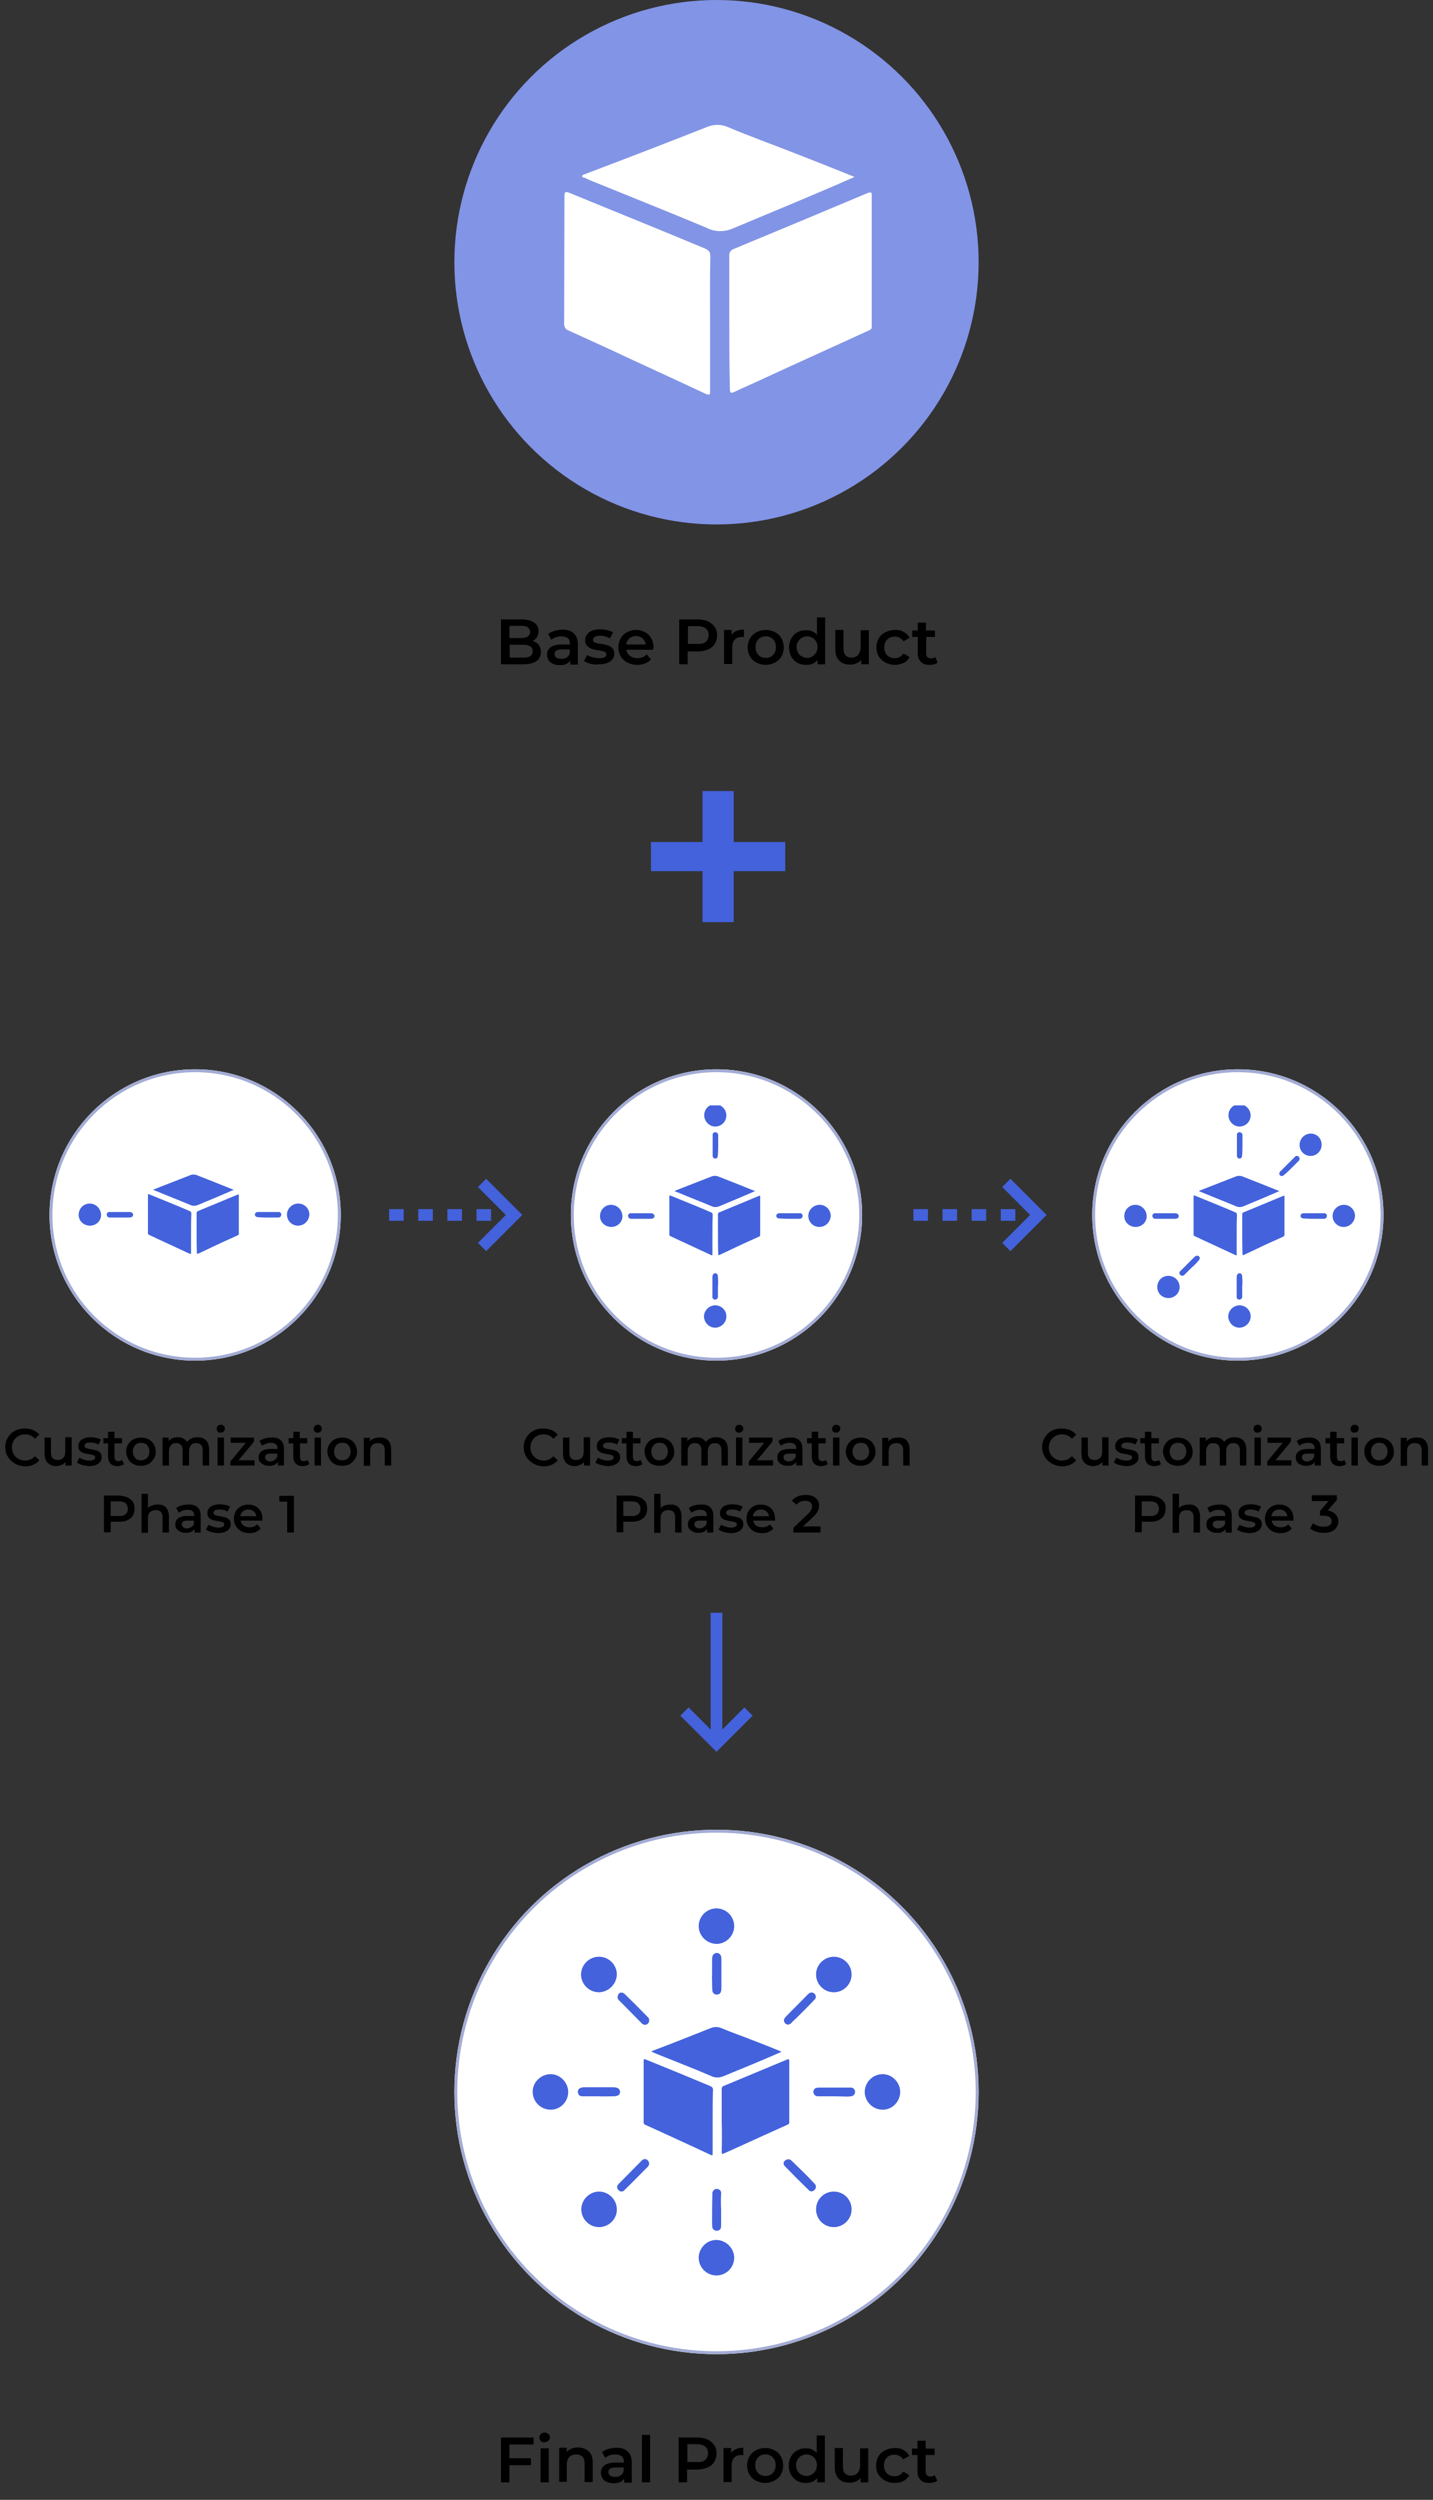 <?xml version="1.0" encoding="utf-8"?>
<!-- Generator: Adobe Illustrator 26.5.3, SVG Export Plug-In . SVG Version: 6.00 Build 0)  -->
<svg version="1.1" id="Layer_1" xmlns="http://www.w3.org/2000/svg" xmlns:xlink="http://www.w3.org/1999/xlink" x="0px" y="0px"
	 width="492px" height="858px" viewBox="0 0 492 858" style="enable-background:new 0 0 492 858;" xml:space="preserve">
<rect x="0" y="0" width="492" height="858" fill="#333333" stroke="none"/>
<style type="text/css">
	.st0{fill:#8294E6;}
	.st1{fill:#FFFFFF;}
	.st2{fill:none;stroke:#A3ACD5;}
	.st3{enable-background:new    ;}
	.st4{fill:#4362DC;}
	.st5{fill:none;stroke:#4362DC;stroke-width:4;}
	.st6{fill:none;stroke:#4362DC;stroke-width:4;stroke-dasharray:5;}
	.st7{clip-path:url(#SVGID_00000153669569616935464580000011284352926776080574_);}
	.st8{clip-path:url(#SVGID_00000034053153819173031870000006143085860574967228_);}
	.st9{clip-path:url(#SVGID_00000160184563039713574660000006637217420025084606_);}
	.st10{clip-path:url(#SVGID_00000061472442160056458310000004638821659803412157_);}
	.st11{clip-path:url(#SVGID_00000031904085979544583830000015063172993764181911_);}
</style>
<g id="Group_393" transform="translate(-517 -8176)">
	<circle id="Ellipse_9" class="st0" cx="763" cy="8266" r="90"/>
	<g id="Ellipse_13" transform="translate(673 8804)">
		<circle class="st1" cx="90" cy="90" r="90"/>
		<circle class="st2" cx="90" cy="90" r="89.5"/>
	</g>
	<g id="Ellipse_10" transform="translate(534 8543)">
		<circle class="st1" cx="50" cy="50" r="50"/>
		<circle class="st2" cx="50" cy="50" r="49.5"/>
	</g>
	<g id="Ellipse_11" transform="translate(713 8543)">
		<circle class="st1" cx="50" cy="50" r="50"/>
		<circle class="st2" cx="50" cy="50" r="49.5"/>
	</g>
	<g id="Ellipse_12" transform="translate(892 8543)">
		<circle class="st1" cx="50" cy="50" r="50"/>
		<circle class="st2" cx="50" cy="50" r="49.5"/>
	</g>
	<g class="st3">
		<path class="st4" d="M786.6,8475h-17.7v17.5h-10.7V8475h-17.7v-10h17.7v-17.5h10.7v17.5h17.7V8475z"/>
	</g>
	<g id="Group_390" transform="translate(4 270)">
		<path id="Path_436" class="st5" d="M678.5,8312l11,11l-11,11"/>
		<path id="Path_437" class="st6" d="M646.6,8323h40.8"/>
	</g>
	<g id="Group_391" transform="translate(184 270)">
		<path id="Path_436-2" class="st5" d="M678.5,8312l11,11l-11,11"/>
		<path id="Path_437-2" class="st6" d="M646.6,8323h40.8"/>
	</g>
	<g id="Group_392" transform="translate(9086 8072.033) rotate(90)">
		<path id="Path_436-3" class="st5" d="M691.4,8312l11,11l-11,11"/>
		<path id="Path_437-3" class="st5" d="M657.5,8323h42.9"/>
	</g>
	<g id="Group_395" transform="translate(710.693 8218.878)">
		<g>
			<defs>
				<rect id="SVGID_1_" x="0" y="0" width="105.6" height="92.6"/>
			</defs>
			<clipPath id="SVGID_00000124133597031001461190000006525627130894789807_">
				<use xlink:href="#SVGID_1_"  style="overflow:visible;"/>
			</clipPath>
			
				<g id="Group_394" transform="translate(0 0)" style="clip-path:url(#SVGID_00000124133597031001461190000006525627130894789807_);">
				<path id="Path_438" class="st1" d="M50.1,67.9c0,7.8,0,15.5,0,23.3c0,1.1,0.1,1.8-1.5,1.1C37.5,87.1,26.3,82,15.2,76.8
					c-4.6-2.1-9.2-4.2-13.8-6.3c-0.9-0.3-1.4-1.2-1.4-2.1C0,53.7,0.1,39,0.1,24.4c0-1.5,0.4-1.6,1.7-1.1c15.5,6.4,31,12.6,46.5,19.1
					c1.6,0.7,1.9,1.4,1.9,2.9C50,52.8,50.1,60.4,50.1,67.9L50.1,67.9z"/>
				<path id="Path_439" class="st1" d="M56.7,67.6c0-7.5,0-15.1,0-22.6c-0.2-1.1,0.6-2.2,1.7-2.5c15.2-6.3,30.3-12.6,45.5-19
					c1.6-0.7,1.8-0.3,1.8,1.2c0,12.2,0,24.3,0,36.5c0,2.5,0,4.9,0.1,7.4c0.1,0.8-0.3,1.6-1.1,1.9c-12,5.5-24,10.9-35.9,16.4
					c-3.4,1.6-6.9,3.1-10.3,4.7c-1.4,0.7-1.6,0.2-1.6-1.1C56.7,82.8,56.7,75.2,56.7,67.6L56.7,67.6"/>
				<path id="Path_440" class="st1" d="M99.6,17.9C85.8,24,71.8,29.7,58,35.5c-2.9,1.3-6.3,1.3-9.1-0.2c-12.9-5.4-26-10.6-39-15.9
					c-0.9-0.4-1.8-0.7-2.7-1.2c-0.3-0.2-1.1,0-1-0.7c0.1-0.4,0.6-0.5,0.9-0.6C21.1,11.6,34.9,6.3,48.8,0.8c2.5-1.1,5.3-1.1,7.8,0.1
					c7.4,3.1,14.9,5.8,22.3,8.7c6.7,2.6,13.5,5.3,20.2,8C99.3,17.6,99.5,17.8,99.6,17.9"/>
			</g>
		</g>
	</g>
	<g id="Group_397" transform="translate(544 8563.951)">
		<g>
			<defs>
				<rect id="SVGID_00000053521699756473476550000016229838052328094621_" y="15" width="79.2" height="27.4"/>
			</defs>
			<clipPath id="SVGID_00000125576317842986840000000009268500255952399283_">
				<use xlink:href="#SVGID_00000053521699756473476550000016229838052328094621_"  style="overflow:visible;"/>
			</clipPath>
			<g id="Group_396" style="clip-path:url(#SVGID_00000125576317842986840000000009268500255952399283_);">
				<path id="Path_441" class="st4" d="M38.6,35.2c0,2.3,0,4.6,0,6.9c0,0.3,0,0.5-0.4,0.3c-3.3-1.5-6.6-3.1-9.9-4.6
					c-1.4-0.6-2.7-1.3-4.1-1.9c-0.3-0.1-0.4-0.3-0.4-0.6c0-4.3,0-8.7,0-13c0-0.4,0.1-0.5,0.5-0.3c4.6,1.9,9.2,3.7,13.8,5.7
					c0.4,0.1,0.6,0.5,0.6,0.9C38.6,30.7,38.6,32.9,38.6,35.2L38.6,35.2z"/>
				<path id="Path_442" class="st4" d="M40.5,35.1c0-2.2,0-4.5,0-6.7c0-0.3,0.2-0.7,0.5-0.7c4.5-1.9,9-3.7,13.5-5.6
					c0.5-0.2,0.5-0.1,0.5,0.3c0,3.6,0,7.2,0,10.8c0,0.7,0,1.5,0,2.2c0,0.2-0.1,0.5-0.3,0.6c-3.6,1.6-7.1,3.2-10.6,4.9
					c-1,0.5-2,0.9-3,1.4c-0.4,0.2-0.5,0.1-0.5-0.3C40.5,39.6,40.5,37.3,40.5,35.1L40.5,35.1"/>
				<path id="Path_443" class="st4" d="M53.3,20.4c-4.1,1.8-8.2,3.5-12.3,5.2c-0.9,0.4-1.9,0.4-2.7,0c-3.8-1.6-7.7-3.1-11.5-4.7
					c-0.3-0.1-0.5-0.2-0.8-0.3c-0.1-0.1-0.3,0-0.3-0.2c0-0.1,0.2-0.1,0.3-0.2c4.1-1.6,8.2-3.2,12.3-4.8c0.7-0.3,1.6-0.3,2.3,0
					c2.2,0.9,4.4,1.7,6.6,2.6c2,0.8,4,1.6,6,2.4C53.1,20.3,53.2,20.3,53.3,20.4"/>
				<g id="Group_453" transform="translate(0 25.129)">
					<path id="Path_444" class="st4" d="M3.9,7.6C1.8,7.6,0,6,0,3.9C0,1.7,1.7,0,3.8,0s3.8,1.7,3.9,3.8S6,7.6,3.9,7.6"/>
					<path id="Path_446" class="st4" d="M14.1,4.8c-1.2,0-2.3,0-3.5,0c-0.4,0-0.8-0.3-0.9-0.7c-0.2-0.5,0.1-1,0.6-1.2
						c0.1,0,0.1,0,0.2,0c0.3,0,0.5,0,0.8,0c2,0,4,0,6,0c0.9,0,1.4,0.3,1.4,1c0,0.6-0.5,0.9-1.4,0.9C16.2,4.8,15.1,4.8,14.1,4.8
						L14.1,4.8"/>
				</g>
				<g id="Group_454" transform="translate(60.524 25.129)">
					<path id="Path_444-2" class="st4" d="M14.8,7.6c2.1,0,3.8-1.7,3.9-3.8C18.7,1.7,17,0,14.9,0S11,1.7,11,3.8
						C11,5.9,12.7,7.6,14.8,7.6"/>
					<path id="Path_446-2" class="st4" d="M4.6,4.8c1.2,0,2.3,0,3.5,0c0.4,0,0.8-0.3,0.9-0.7c0.2-0.5-0.1-1-0.6-1.2
						c-0.1,0-0.1,0-0.2,0c-0.3,0-0.5,0-0.8,0c-2,0-4,0-6,0C0.5,2.8,0,3.2,0,3.8c0,0.6,0.5,0.9,1.4,0.9C2.5,4.8,3.5,4.8,4.6,4.8
						L4.6,4.8"/>
				</g>
			</g>
		</g>
	</g>
	<g id="Group_403" transform="translate(699.883 8830.891)">
		<g>
			<defs>
				<rect id="SVGID_00000039132170566546938860000013267725292767862912_" x="0" width="126.2" height="126.2"/>
			</defs>
			<clipPath id="SVGID_00000040556498946964089280000005820121718611241403_">
				<use xlink:href="#SVGID_00000039132170566546938860000013267725292767862912_"  style="overflow:visible;"/>
			</clipPath>
			<g id="Group_402" style="clip-path:url(#SVGID_00000040556498946964089280000005820121718611241403_);">
				<path id="Path_474" class="st4" d="M61.8,73.1c0,3.7,0,7.4,0,11.1c0,0.5,0,0.9-0.7,0.5c-5.3-2.5-10.6-4.9-15.8-7.3
					c-2.2-1-4.4-2-6.6-3c-0.4-0.1-0.7-0.6-0.6-1c0-7,0-13.9,0-20.9c0-0.7,0.2-0.8,0.8-0.5c7.4,3,14.7,6,22.1,9.1
					c0.6,0.2,1,0.8,0.9,1.4C61.8,65.9,61.8,69.5,61.8,73.1L61.8,73.1z"/>
				<path id="Path_475" class="st4" d="M64.9,72.9c0-3.6,0-7.2,0-10.7c-0.1-0.5,0.3-1.1,0.8-1.2c7.2-3,14.4-6,21.6-9
					c0.7-0.3,0.8-0.1,0.8,0.6c0,5.8,0,11.6,0,17.3c0,1.2,0,2.3,0,3.5c0.1,0.4-0.2,0.8-0.5,0.9C82,76.8,76.3,79.4,70.6,82
					c-1.6,0.7-3.3,1.5-4.9,2.2c-0.7,0.3-0.8,0.1-0.8-0.5C65,80.1,65,76.5,64.9,72.9L64.9,72.9"/>
				<path id="Path_476" class="st4" d="M85.3,49.4c-6.6,2.9-13.2,5.6-19.8,8.3c-1.4,0.6-3,0.6-4.3-0.1c-6.1-2.6-12.3-5-18.5-7.5
					c-0.4-0.2-0.9-0.3-1.3-0.6c-0.2-0.1-0.5,0-0.5-0.3c0-0.2,0.3-0.2,0.5-0.3c6.6-2.5,13.2-5.1,19.7-7.7c1.2-0.5,2.5-0.5,3.7,0
					c3.5,1.5,7.1,2.7,10.6,4.1c3.2,1.2,6.4,2.5,9.6,3.8C85.2,49.2,85.3,49.3,85.3,49.4"/>
				<path id="Path_477" class="st4" d="M22.8,109.5c-3.4,0-6.1-2.8-6.1-6.1s2.8-6.1,6.1-6.1s6.1,2.8,6.1,6.1c0,0,0,0.1,0,0.1
					C28.9,106.8,26.1,109.5,22.8,109.5"/>
				<path id="Path_478" class="st4" d="M103.4,16.7c3.4,0,6.1,2.8,6.1,6.1c0,3.4-2.8,6.1-6.1,6.1c-3.4,0-6.1-2.8-6.1-6.1
					c0,0,0,0,0,0C97.3,19.4,100.1,16.7,103.4,16.7C103.4,16.7,103.4,16.7,103.4,16.7"/>
				<path id="Path_479" class="st4" d="M120.2,69.2c-3.4,0-6.1-2.7-6.2-6c0-3.4,2.7-6.1,6-6.2s6.1,2.7,6.2,6
					C126.2,66.4,123.5,69.2,120.2,69.2L120.2,69.2"/>
				<path id="Path_480" class="st4" d="M103.4,109.5c-3.4,0-6.1-2.7-6.1-6.1c0-3.4,2.7-6.1,6.1-6.1c3.4,0,6.1,2.7,6.1,6.1
					C109.5,106.8,106.7,109.5,103.4,109.5"/>
				<path id="Path_481" class="st4" d="M6.2,69.2c-3.4,0-6.1-2.7-6.2-6s2.7-6.1,6-6.2s6.1,2.7,6.2,6S9.6,69.2,6.2,69.2L6.2,69.2"/>
				<path id="Path_482" class="st4" d="M22.8,16.7c3.4,0,6.1,2.8,6.1,6.1c0,0,0,0,0,0c-0.1,3.3-2.8,6-6.1,6.1c-3.4,0-6.1-2.7-6.2-6
					c0-3.4,2.7-6.1,6-6.2C22.7,16.7,22.8,16.7,22.8,16.7"/>
				<path id="Path_483" class="st4" d="M69.2,120.1c-0.1,3.4-2.8,6-6.2,6c-3.4-0.1-6-2.8-6-6.2c0.1-3.3,2.8-6,6.1-6
					C66.5,114,69.2,116.8,69.2,120.1"/>
				<path id="Path_484" class="st4" d="M57,6.1c0.1-3.4,2.8-6,6.2-6c3.4,0.1,6,2.8,6,6.2c-0.1,3.3-2.8,6-6.1,6
					C59.7,12.2,57,9.5,57,6.1C57,6.1,57,6.1,57,6.1"/>
				<path id="Path_485" class="st4" d="M22.6,64.6c-1.9,0-3.7,0-5.6,0c-0.7,0-1.3-0.4-1.4-1.1c-0.3-0.8,0.2-1.6,0.9-1.8
					c0.1,0,0.2-0.1,0.3-0.1c0.4-0.1,0.8-0.1,1.2-0.1c3.2,0,6.5,0,9.7,0c1.5,0,2.3,0.6,2.3,1.6c0,1-0.8,1.5-2.3,1.5
					C25.9,64.6,24.2,64.7,22.6,64.6L22.6,64.6"/>
				<path id="Path_486" class="st4" d="M61.6,22.7c0-1.6,0-3.3,0-4.9c0-0.4,0-0.7,0.1-1.1c0.1-0.8,0.9-1.4,1.7-1.3
					c0.6,0.1,1.2,0.6,1.3,1.2c0.1,0.5,0.1,1,0.1,1.5c0,3.1,0,6.3,0,9.4c0,0.3,0,0.6-0.1,0.9c-0.1,0.8-0.7,1.3-1.5,1.3
					c-0.8,0-1.4-0.6-1.5-1.3c-0.1-1.3-0.1-2.5-0.1-3.8C61.5,24,61.6,23.3,61.6,22.7L61.6,22.7z"/>
				<path id="Path_487" class="st4" d="M103.6,64.6c-1.9,0-3.8,0-5.7,0c-0.8,0-1.4-0.6-1.5-1.3c0-0.1,0-0.2,0-0.3
					c0-0.7,0.5-1.2,1.1-1.3c0.4-0.1,0.9-0.1,1.3-0.1c3.2,0,6.4,0,9.6,0c0.3,0,0.6,0,0.9,0c0.8,0,1.4,0.7,1.4,1.5
					c0,0.8-0.6,1.4-1.4,1.5c-0.3,0-0.7,0.1-1.1,0.1C106.8,64.7,105.2,64.6,103.6,64.6L103.6,64.6"/>
				<path id="Path_488" class="st4" d="M64.7,103.5c0,1.8,0,3.7,0,5.5c0,1.1-0.4,1.6-1.2,1.7c-0.8,0.2-1.6-0.3-1.8-1
					c0-0.1,0-0.1,0-0.2c0-0.3-0.1-0.5-0.1-0.8c0-3.5,0-6.9,0.1-10.4c-0.1-0.6,0.1-1.2,0.6-1.6c0.6-0.5,1.5-0.4,2.1,0.2
					c0.2,0.3,0.4,0.6,0.3,1C64.6,99.7,64.6,101.6,64.7,103.5L64.7,103.5"/>
				<path id="Path_489" class="st4" d="M30.5,29c0.4,0,0.8,0.2,1.1,0.5c2.7,2.6,5.3,5.2,7.9,7.9c0.6,0.5,0.7,1.4,0.2,2.1
					c0,0-0.1,0.1-0.1,0.1c-0.5,0.6-1.4,0.6-2,0.1c0,0-0.1-0.1-0.1-0.1c-2.6-2.6-5.2-5.3-7.8-7.9c-0.5-0.4-0.7-1.1-0.4-1.7
					C29.4,29.3,29.9,29,30.5,29"/>
				<path id="Path_490" class="st4" d="M87.7,40c-0.5,0-1-0.3-1.2-0.7c-0.3-0.4-0.3-1,0-1.5c0.1-0.2,0.3-0.3,0.4-0.5
					c2.5-2.6,5.1-5.1,7.6-7.7c0.7-0.7,1.4-0.8,2-0.4c0.7,0.4,0.9,1.3,0.5,2c-0.1,0.1-0.2,0.2-0.3,0.3c-1.4,1.5-2.9,3-4.4,4.5
					c-1.1,1.1-2.2,2.2-3.3,3.2C88.7,39.7,88.2,39.9,87.7,40"/>
				<path id="Path_491" class="st4" d="M87.7,86.2c0.5,0,0.9,0.2,1.2,0.5c2.7,2.6,5.4,5.2,7.9,7.9c0.6,0.6,0.6,1.5,0,2.1
					c-0.5,0.6-1.4,0.7-1.9,0.2c-0.1,0-0.1-0.1-0.2-0.2c-2.7-2.6-5.4-5.3-8-8c-0.5-0.4-0.7-1.1-0.4-1.7
					C86.6,86.6,87.1,86.3,87.7,86.2"/>
				<path id="Path_492" class="st4" d="M40,87.7c0,0.4-0.2,0.8-0.5,1.1c-2.6,2.6-5.2,5.3-7.9,7.9c-0.4,0.6-1.3,0.8-1.9,0.3
					c-0.1-0.1-0.1-0.1-0.2-0.2c-0.7-0.7-0.7-1.4,0.1-2.2c2.6-2.6,5.2-5.3,7.8-7.9c0.4-0.5,1.2-0.7,1.8-0.4
					C39.6,86.6,40,87.1,40,87.7"/>
			</g>
		</g>
	</g>
	<g class="st3">
		<path d="M702,8397.4c0.5,0.7,0.7,1.5,0.7,2.4c0,1.3-0.5,2.4-1.5,3.1c-1,0.7-2.5,1.1-4.5,1.1h-7.7v-15.4h7.2c1.8,0,3.2,0.4,4.2,1.1
			c1,0.7,1.5,1.7,1.5,2.9c0,0.8-0.2,1.4-0.5,2c-0.4,0.6-0.8,1-1.5,1.4C700.8,8396.3,701.5,8396.7,702,8397.4z M691.9,8390.8v4.2h4
			c1,0,1.8-0.2,2.3-0.5c0.5-0.4,0.8-0.9,0.8-1.6c0-0.7-0.3-1.2-0.8-1.6c-0.5-0.4-1.3-0.5-2.3-0.5H691.9z M699.9,8399.5
			c0-1.5-1.1-2.2-3.3-2.2h-4.6v4.4h4.6C698.8,8401.8,699.9,8401,699.9,8399.5z"/>
		<path d="M714,8393.4c0.9,0.8,1.4,2.1,1.4,3.8v6.9h-2.6v-1.4c-0.3,0.5-0.8,0.9-1.4,1.2c-0.6,0.3-1.4,0.4-2.3,0.4
			c-0.9,0-1.7-0.2-2.3-0.5c-0.7-0.3-1.2-0.7-1.5-1.3s-0.5-1.1-0.5-1.8c0-1.1,0.4-1.9,1.2-2.5c0.8-0.6,2-1,3.7-1h3v-0.2
			c0-0.8-0.2-1.5-0.7-1.9c-0.5-0.4-1.2-0.7-2.2-0.7c-0.7,0-1.3,0.1-1.9,0.3c-0.6,0.2-1.2,0.5-1.6,0.9l-1.1-2
			c0.6-0.5,1.4-0.8,2.2-1.1c0.9-0.2,1.8-0.4,2.8-0.4C711.8,8392.1,713.1,8392.5,714,8393.4z M711.5,8401.7c0.5-0.3,0.9-0.8,1.1-1.4
			v-1.4h-2.8c-1.6,0-2.4,0.5-2.4,1.6c0,0.5,0.2,0.9,0.6,1.2c0.4,0.3,0.9,0.4,1.6,0.4C710.3,8402.2,711,8402,711.5,8401.7z"/>
		<path d="M719.7,8403.8c-0.9-0.2-1.6-0.6-2.2-0.9l1.1-2.1c0.5,0.4,1.2,0.6,1.9,0.8c0.7,0.2,1.5,0.3,2.2,0.3c1.6,0,2.5-0.4,2.5-1.3
			c0-0.4-0.2-0.7-0.6-0.9c-0.4-0.2-1.1-0.3-2-0.5c-1-0.1-1.8-0.3-2.4-0.5s-1.1-0.5-1.6-1s-0.7-1.1-0.7-2c0-1.1,0.5-2,1.4-2.7
			c0.9-0.7,2.2-1,3.8-1c0.8,0,1.6,0.1,2.4,0.3c0.8,0.2,1.5,0.4,2,0.7l-1.1,2.1c-1-0.6-2.1-0.9-3.4-0.9c-0.8,0-1.4,0.1-1.8,0.4
			s-0.6,0.6-0.6,1c0,0.4,0.2,0.8,0.7,0.9c0.4,0.2,1.1,0.4,2.1,0.5c0.9,0.1,1.7,0.3,2.3,0.5c0.6,0.2,1.1,0.5,1.6,1
			c0.4,0.5,0.6,1.1,0.6,1.9c0,1.1-0.5,2-1.4,2.6c-1,0.7-2.3,1-3.9,1C721.6,8404.2,720.6,8404,719.7,8403.8z"/>
		<path d="M741.2,8399H732c0.2,0.9,0.6,1.6,1.3,2.1c0.7,0.5,1.5,0.8,2.5,0.8c1.3,0,2.4-0.4,3.2-1.3l1.5,1.7c-0.5,0.6-1.2,1.1-2,1.4
			c-0.8,0.3-1.7,0.5-2.7,0.5c-1.3,0-2.4-0.3-3.4-0.8c-1-0.5-1.7-1.2-2.3-2.1c-0.5-0.9-0.8-2-0.8-3.1c0-1.1,0.3-2.2,0.8-3.1
			c0.5-0.9,1.2-1.6,2.2-2.1c0.9-0.5,2-0.8,3.1-0.8c1.1,0,2.2,0.3,3.1,0.8s1.6,1.2,2.1,2.1c0.5,0.9,0.8,2,0.8,3.2
			C741.3,8398.4,741.3,8398.7,741.2,8399z M733.1,8395.1c-0.6,0.5-1,1.2-1.1,2.1h6.7c-0.1-0.9-0.5-1.5-1.1-2.1
			c-0.6-0.5-1.3-0.8-2.2-0.8C734.5,8394.3,733.7,8394.6,733.1,8395.1z"/>
		<path d="M760.1,8389.3c1,0.4,1.7,1.1,2.3,1.9s0.8,1.8,0.8,2.9c0,1.1-0.3,2.1-0.8,2.9c-0.5,0.8-1.3,1.5-2.3,1.9
			c-1,0.4-2.2,0.7-3.5,0.7h-3.5v4.4h-2.9v-15.4h6.3C757.9,8388.6,759.1,8388.8,760.1,8389.3z M759.3,8396.3c0.6-0.5,1-1.3,1-2.3
			s-0.3-1.7-1-2.3c-0.6-0.5-1.6-0.8-2.8-0.8h-3.3v6.1h3.3C757.7,8397.1,758.6,8396.9,759.3,8396.3z"/>
		<path d="M772.4,8392.1v2.6c-0.2,0-0.4-0.1-0.6-0.1c-1.1,0-1.9,0.3-2.5,0.9c-0.6,0.6-0.9,1.5-0.9,2.7v5.7h-2.8v-11.7h2.6v1.7
			C769,8392.7,770.4,8392.1,772.4,8392.1z"/>
		<path d="M776.7,8403.4c-1-0.5-1.7-1.2-2.2-2.1s-0.8-2-0.8-3.1c0-1.2,0.3-2.2,0.8-3.1s1.3-1.6,2.2-2.1c1-0.5,2-0.8,3.2-0.8
			c1.2,0,2.3,0.3,3.2,0.8c1,0.5,1.7,1.2,2.2,2.1s0.8,1.9,0.8,3.1c0,1.2-0.3,2.2-0.8,3.1s-1.3,1.6-2.2,2.1c-1,0.5-2,0.8-3.2,0.8
			C778.7,8404.2,777.7,8403.9,776.7,8403.4z M782.4,8400.8c0.7-0.7,1-1.6,1-2.7s-0.3-2-1-2.7c-0.7-0.7-1.5-1-2.5-1
			c-1,0-1.8,0.3-2.5,1c-0.7,0.7-1,1.6-1,2.7s0.3,2,1,2.7s1.5,1,2.5,1C780.9,8401.8,781.8,8401.5,782.4,8400.8z"/>
		<path d="M800.3,8387.7v16.3h-2.6v-1.5c-0.5,0.6-1,1-1.7,1.3s-1.4,0.4-2.2,0.4c-1.1,0-2.1-0.2-3-0.7c-0.9-0.5-1.6-1.2-2.1-2.1
			s-0.8-2-0.8-3.2c0-1.2,0.3-2.2,0.8-3.1c0.5-0.9,1.2-1.6,2.1-2.1s1.9-0.7,3-0.7c0.8,0,1.5,0.1,2.1,0.4c0.6,0.3,1.2,0.7,1.6,1.2v-6
			H800.3z M795.9,8401.3c0.5-0.3,0.9-0.7,1.3-1.3c0.3-0.6,0.5-1.2,0.5-1.9s-0.2-1.4-0.5-1.9s-0.7-1-1.3-1.3s-1.1-0.5-1.8-0.5
			s-1.3,0.2-1.8,0.5c-0.5,0.3-0.9,0.7-1.3,1.3s-0.5,1.2-0.5,1.9s0.2,1.4,0.5,1.9c0.3,0.6,0.7,1,1.3,1.3c0.5,0.3,1.1,0.5,1.8,0.5
			S795.4,8401.6,795.9,8401.3z"/>
		<path d="M815.3,8392.3v11.7h-2.6v-1.5c-0.4,0.5-1,0.9-1.7,1.2c-0.7,0.3-1.4,0.4-2.1,0.4c-1.6,0-2.8-0.4-3.7-1.3
			c-0.9-0.9-1.4-2.2-1.4-3.9v-6.7h2.8v6.3c0,1.1,0.2,1.8,0.7,2.4s1.2,0.8,2,0.8c1,0,1.8-0.3,2.3-0.9s0.9-1.5,0.9-2.6v-5.9H815.3z"/>
		<path d="M821,8403.4c-1-0.5-1.7-1.2-2.3-2.1c-0.5-0.9-0.8-2-0.8-3.1c0-1.2,0.3-2.2,0.8-3.1c0.5-0.9,1.3-1.6,2.3-2.1
			c1-0.5,2.1-0.8,3.3-0.8c1.2,0,2.2,0.2,3,0.7c0.9,0.5,1.5,1.1,2,2l-2.1,1.2c-0.3-0.5-0.8-0.9-1.3-1.2s-1.1-0.4-1.7-0.4
			c-1,0-1.9,0.3-2.6,1s-1,1.6-1,2.7c0,1.1,0.3,2,1,2.7c0.7,0.7,1.5,1,2.6,1c0.6,0,1.2-0.1,1.7-0.4c0.5-0.3,0.9-0.7,1.3-1.2l2.1,1.2
			c-0.5,0.9-1.1,1.6-2,2s-1.9,0.7-3,0.7C823.1,8404.2,822,8403.9,821,8403.4z"/>
		<path d="M838.9,8403.4c-0.3,0.3-0.7,0.5-1.2,0.6c-0.5,0.1-1,0.2-1.5,0.2c-1.3,0-2.3-0.3-3-1c-0.7-0.7-1.1-1.7-1.1-2.9v-5.7h-1.9
			v-2.2h1.9v-2.7h2.8v2.7h3.1v2.2H835v5.6c0,0.6,0.1,1,0.4,1.3c0.3,0.3,0.7,0.5,1.2,0.5c0.6,0,1.1-0.2,1.5-0.5L838.9,8403.4z"/>
	</g>
	<g class="st3">
		<path d="M691.9,9015v4.7h7.4v2.4h-7.4v5.9h-2.9v-15.4h11.2v2.4H691.9z"/>
		<path d="M702.7,9013.8c-0.3-0.3-0.5-0.7-0.5-1.2c0-0.5,0.2-0.9,0.5-1.2s0.8-0.5,1.3-0.5s0.9,0.2,1.3,0.5c0.3,0.3,0.5,0.7,0.5,1.1
			c0,0.5-0.2,0.9-0.5,1.2s-0.8,0.5-1.3,0.5C703.5,9014.3,703.1,9014.2,702.7,9013.8z M702.6,9016.3h2.8v11.7h-2.8V9016.3z"/>
		<path d="M719.2,9017.4c0.9,0.9,1.3,2.1,1.3,3.8v6.7h-2.8v-6.4c0-1-0.2-1.8-0.7-2.3s-1.2-0.8-2.1-0.8c-1,0-1.8,0.3-2.4,0.9
			c-0.6,0.6-0.9,1.5-0.9,2.6v5.9H709v-11.7h2.6v1.5c0.5-0.5,1-1,1.7-1.2c0.7-0.3,1.5-0.4,2.3-0.4
			C717.1,9016.1,718.3,9016.6,719.2,9017.4z"/>
		<path d="M732.5,9017.4c0.9,0.8,1.4,2.1,1.4,3.8v6.9h-2.6v-1.4c-0.3,0.5-0.8,0.9-1.4,1.2c-0.6,0.3-1.4,0.4-2.3,0.4
			c-0.9,0-1.7-0.2-2.3-0.5c-0.7-0.3-1.2-0.7-1.5-1.3s-0.5-1.1-0.5-1.8c0-1.1,0.4-1.9,1.2-2.5c0.8-0.6,2-1,3.7-1h3v-0.2
			c0-0.8-0.2-1.5-0.7-1.9c-0.5-0.4-1.2-0.7-2.2-0.7c-0.7,0-1.3,0.1-1.9,0.3c-0.6,0.2-1.2,0.5-1.6,0.9l-1.1-2
			c0.6-0.5,1.4-0.8,2.2-1.1c0.9-0.2,1.8-0.4,2.8-0.4C730.2,9016.1,731.6,9016.5,732.5,9017.4z M730,9025.7c0.5-0.3,0.9-0.8,1.1-1.4
			v-1.4h-2.8c-1.6,0-2.4,0.5-2.4,1.6c0,0.5,0.2,0.9,0.6,1.2c0.4,0.3,0.9,0.4,1.6,0.4C728.8,9026.2,729.4,9026,730,9025.7z"/>
		<path d="M737.4,9011.7h2.8v16.3h-2.8V9011.7z"/>
		<path d="M759.9,9013.3c1,0.4,1.7,1.1,2.3,1.9s0.8,1.8,0.8,2.9c0,1.1-0.3,2.1-0.8,2.9c-0.5,0.8-1.3,1.5-2.3,1.9
			c-1,0.4-2.2,0.7-3.5,0.7h-3.5v4.4h-2.9v-15.4h6.3C757.7,9012.6,758.9,9012.8,759.9,9013.3z M759.1,9020.3c0.6-0.5,1-1.3,1-2.3
			s-0.3-1.7-1-2.3c-0.6-0.5-1.6-0.8-2.8-0.8h-3.3v6.1h3.3C757.5,9021.1,758.5,9020.9,759.1,9020.3z"/>
		<path d="M772.2,9016.1v2.6c-0.2,0-0.4-0.1-0.6-0.1c-1.1,0-1.9,0.3-2.5,0.9c-0.6,0.6-0.9,1.5-0.9,2.7v5.7h-2.8v-11.7h2.6v1.7
			C768.9,9016.7,770.3,9016.1,772.2,9016.1z"/>
		<path d="M776.5,9027.4c-1-0.5-1.7-1.2-2.2-2.1c-0.5-0.9-0.8-2-0.8-3.1c0-1.2,0.3-2.2,0.8-3.1c0.5-0.9,1.3-1.6,2.2-2.1
			c1-0.5,2-0.8,3.2-0.8c1.2,0,2.3,0.3,3.2,0.8c1,0.5,1.7,1.2,2.2,2.1c0.5,0.9,0.8,1.9,0.8,3.1c0,1.2-0.3,2.2-0.8,3.1
			c-0.5,0.9-1.3,1.6-2.2,2.1c-1,0.5-2,0.8-3.2,0.8C778.6,9028.2,777.5,9027.9,776.5,9027.4z M782.3,9024.8c0.7-0.7,1-1.6,1-2.7
			s-0.3-2-1-2.7c-0.7-0.7-1.5-1-2.5-1s-1.8,0.3-2.5,1c-0.7,0.7-1,1.6-1,2.7s0.3,2,1,2.7s1.5,1,2.5,1S781.6,9025.5,782.3,9024.8z"/>
		<path d="M800.2,9011.7v16.3h-2.6v-1.5c-0.5,0.6-1,1-1.7,1.3c-0.7,0.3-1.4,0.4-2.2,0.4c-1.1,0-2.1-0.2-3-0.7
			c-0.9-0.5-1.6-1.2-2.1-2.1c-0.5-0.9-0.8-2-0.8-3.2c0-1.2,0.3-2.2,0.8-3.1c0.5-0.9,1.2-1.6,2.1-2.1c0.9-0.5,1.9-0.7,3-0.7
			c0.8,0,1.5,0.1,2.1,0.4c0.6,0.3,1.2,0.7,1.6,1.2v-6H800.2z M795.7,9025.3c0.5-0.3,0.9-0.7,1.3-1.3c0.3-0.6,0.5-1.2,0.5-1.9
			s-0.2-1.4-0.5-1.9c-0.3-0.6-0.7-1-1.3-1.3c-0.5-0.3-1.1-0.5-1.8-0.5s-1.3,0.2-1.8,0.5s-0.9,0.7-1.3,1.3c-0.3,0.6-0.5,1.2-0.5,1.9
			s0.2,1.4,0.5,1.9c0.3,0.6,0.7,1,1.3,1.3c0.5,0.3,1.1,0.5,1.8,0.5S795.2,9025.6,795.7,9025.3z"/>
		<path d="M815.1,9016.3v11.7h-2.6v-1.5c-0.4,0.5-1,0.9-1.7,1.2c-0.7,0.3-1.4,0.4-2.1,0.4c-1.6,0-2.8-0.4-3.7-1.3
			c-0.9-0.9-1.4-2.2-1.4-3.9v-6.7h2.8v6.3c0,1.1,0.2,1.8,0.7,2.4c0.5,0.5,1.2,0.8,2,0.8c1,0,1.8-0.3,2.3-0.9
			c0.6-0.6,0.9-1.5,0.9-2.6v-5.9H815.1z"/>
		<path d="M820.9,9027.4c-1-0.5-1.7-1.2-2.3-2.1s-0.8-2-0.8-3.1c0-1.2,0.3-2.2,0.8-3.1s1.3-1.6,2.3-2.1c1-0.5,2.1-0.8,3.3-0.8
			c1.2,0,2.2,0.2,3,0.7s1.5,1.1,2,2l-2.1,1.2c-0.3-0.5-0.8-0.9-1.3-1.2s-1.1-0.4-1.7-0.4c-1,0-1.9,0.3-2.6,1c-0.7,0.7-1,1.6-1,2.7
			c0,1.1,0.3,2,1,2.7c0.7,0.7,1.5,1,2.6,1c0.6,0,1.2-0.1,1.7-0.4c0.5-0.3,0.9-0.7,1.3-1.2l2.1,1.2c-0.5,0.9-1.1,1.6-2,2
			c-0.9,0.5-1.9,0.7-3,0.7C822.9,9028.2,821.8,9027.9,820.9,9027.4z"/>
		<path d="M838.8,9027.4c-0.3,0.3-0.7,0.5-1.2,0.6s-1,0.2-1.5,0.2c-1.3,0-2.3-0.3-3-1c-0.7-0.7-1.1-1.7-1.1-2.9v-5.7h-1.9v-2.2h1.9
			v-2.7h2.8v2.7h3.1v2.2h-3.1v5.6c0,0.6,0.1,1,0.4,1.3c0.3,0.3,0.7,0.5,1.2,0.5c0.6,0,1.1-0.2,1.5-0.5L838.8,9027.4z"/>
	</g>
	<g class="st3">
		<path d="M522.1,8678.3c-1-0.6-1.8-1.3-2.4-2.3c-0.6-1-0.9-2.1-0.9-3.3s0.3-2.3,0.9-3.3s1.4-1.8,2.4-2.3c1-0.6,2.2-0.8,3.4-0.8
			c1,0,2,0.2,2.8,0.5c0.9,0.4,1.6,0.9,2.2,1.6l-1.5,1.4c-0.9-1-2-1.5-3.4-1.5c-0.9,0-1.6,0.2-2.3,0.6s-1.2,0.9-1.6,1.6
			c-0.4,0.7-0.6,1.4-0.6,2.3c0,0.9,0.2,1.6,0.6,2.3c0.4,0.7,0.9,1.2,1.6,1.6c0.7,0.4,1.5,0.6,2.3,0.6c1.3,0,2.5-0.5,3.4-1.5l1.5,1.4
			c-0.6,0.7-1.3,1.2-2.2,1.6c-0.9,0.4-1.8,0.5-2.8,0.5C524.3,8679.2,523.1,8678.9,522.1,8678.3z"/>
		<path d="M541.6,8669.4v9.6h-2.1v-1.2c-0.4,0.4-0.8,0.8-1.4,1c-0.5,0.2-1.1,0.4-1.7,0.4c-1.3,0-2.3-0.4-3-1.1
			c-0.7-0.7-1.1-1.8-1.1-3.2v-5.5h2.2v5.2c0,0.9,0.2,1.5,0.6,1.9c0.4,0.4,0.9,0.6,1.7,0.6c0.8,0,1.4-0.2,1.9-0.7s0.7-1.2,0.7-2.2
			v-4.9H541.6z"/>
		<path d="M545.2,8678.8c-0.7-0.2-1.3-0.5-1.8-0.8l0.9-1.7c0.4,0.3,1,0.5,1.6,0.7s1.2,0.3,1.8,0.3c1.3,0,2-0.4,2-1.1
			c0-0.3-0.2-0.6-0.5-0.7c-0.3-0.1-0.9-0.3-1.6-0.4c-0.8-0.1-1.4-0.3-1.9-0.4c-0.5-0.2-0.9-0.4-1.3-0.8s-0.5-0.9-0.5-1.6
			c0-0.9,0.4-1.6,1.1-2.2c0.8-0.5,1.8-0.8,3.1-0.8c0.7,0,1.3,0.1,2,0.2c0.7,0.2,1.2,0.4,1.6,0.6l-0.9,1.7c-0.8-0.5-1.7-0.7-2.8-0.7
			c-0.7,0-1.2,0.1-1.5,0.3c-0.3,0.2-0.5,0.5-0.5,0.8c0,0.4,0.2,0.6,0.5,0.8c0.4,0.1,0.9,0.3,1.7,0.4c0.8,0.1,1.4,0.3,1.9,0.4
			s0.9,0.4,1.3,0.8s0.5,0.9,0.5,1.6c0,0.9-0.4,1.6-1.2,2.2c-0.8,0.5-1.8,0.8-3.2,0.8C546.7,8679.1,546,8679,545.2,8678.8z"/>
		<path d="M559.6,8678.5c-0.3,0.2-0.6,0.4-1,0.5c-0.4,0.1-0.8,0.2-1.2,0.2c-1.1,0-1.9-0.3-2.4-0.8s-0.9-1.4-0.9-2.4v-4.6h-1.6v-1.8
			h1.6v-2.2h2.2v2.2h2.6v1.8h-2.6v4.6c0,0.5,0.1,0.8,0.3,1.1s0.6,0.4,1,0.4c0.5,0,0.9-0.1,1.3-0.4L559.6,8678.5z"/>
		<path d="M562.8,8678.5c-0.8-0.4-1.4-1-1.8-1.8s-0.7-1.6-0.7-2.5s0.2-1.8,0.7-2.5s1-1.3,1.8-1.7c0.8-0.4,1.7-0.6,2.6-0.6
			c1,0,1.9,0.2,2.6,0.6c0.8,0.4,1.4,1,1.8,1.7s0.7,1.6,0.7,2.5s-0.2,1.8-0.7,2.5s-1,1.3-1.8,1.8c-0.8,0.4-1.7,0.6-2.6,0.6
			C564.5,8679.1,563.6,8678.9,562.8,8678.5z M567.5,8676.4c0.5-0.6,0.8-1.3,0.8-2.2c0-0.9-0.3-1.6-0.8-2.2c-0.5-0.6-1.2-0.8-2.1-0.8
			s-1.5,0.3-2,0.8c-0.5,0.6-0.8,1.3-0.8,2.2c0,0.9,0.3,1.6,0.8,2.2c0.5,0.6,1.2,0.8,2,0.8S567,8676.9,567.5,8676.4z"/>
		<path d="M587.7,8670.3c0.7,0.7,1.1,1.8,1.1,3.2v5.5h-2.2v-5.2c0-0.8-0.2-1.5-0.6-1.9c-0.4-0.4-0.9-0.6-1.6-0.6
			c-0.8,0-1.4,0.2-1.8,0.7s-0.7,1.2-0.7,2.1v4.9h-2.2v-5.2c0-0.8-0.2-1.5-0.6-1.9c-0.4-0.4-0.9-0.6-1.6-0.6c-0.8,0-1.4,0.2-1.8,0.7
			c-0.4,0.5-0.7,1.2-0.7,2.1v4.9h-2.2v-9.6h2.1v1.2c0.4-0.4,0.8-0.8,1.3-1c0.5-0.2,1.1-0.3,1.8-0.3c0.7,0,1.4,0.1,1.9,0.4
			c0.6,0.3,1,0.7,1.3,1.2c0.4-0.5,0.9-0.9,1.5-1.2c0.6-0.3,1.3-0.4,2.1-0.4C586.1,8669.3,587,8669.6,587.7,8670.3z"/>
		<path d="M591.8,8667.4c-0.3-0.3-0.4-0.6-0.4-1s0.1-0.7,0.4-1c0.3-0.3,0.6-0.4,1-0.4s0.8,0.1,1,0.4c0.3,0.2,0.4,0.6,0.4,0.9
			c0,0.4-0.1,0.7-0.4,1c-0.3,0.3-0.6,0.4-1,0.4C592.4,8667.8,592.1,8667.7,591.8,8667.4z M591.7,8669.4h2.2v9.6h-2.2V8669.4z"/>
		<path d="M604.4,8677.2v1.8h-8.3v-1.4l5.3-6.4h-5.2v-1.8h8v1.4l-5.3,6.4H604.4z"/>
		<path d="M613.4,8670.3c0.8,0.7,1.1,1.7,1.1,3.1v5.6h-2.1v-1.2c-0.3,0.4-0.7,0.7-1.2,1c-0.5,0.2-1.1,0.3-1.8,0.3s-1.4-0.1-1.9-0.4
			s-1-0.6-1.3-1c-0.3-0.4-0.4-0.9-0.4-1.5c0-0.9,0.3-1.6,1-2.1s1.7-0.8,3-0.8h2.5v-0.1c0-0.7-0.2-1.2-0.6-1.5
			c-0.4-0.4-1-0.5-1.8-0.5c-0.5,0-1.1,0.1-1.6,0.3s-1,0.4-1.3,0.7l-0.9-1.6c0.5-0.4,1.1-0.7,1.8-0.9s1.5-0.3,2.2-0.3
			C611.6,8669.3,612.6,8669.6,613.4,8670.3z M611.3,8677.1c0.4-0.3,0.7-0.6,0.9-1.1v-1.1h-2.3c-1.3,0-1.9,0.4-1.9,1.3
			c0,0.4,0.2,0.7,0.5,1c0.3,0.2,0.8,0.4,1.3,0.4C610.4,8677.5,610.9,8677.4,611.3,8677.1z"/>
		<path d="M623.2,8678.5c-0.3,0.2-0.6,0.4-1,0.5c-0.4,0.1-0.8,0.2-1.2,0.2c-1.1,0-1.9-0.3-2.4-0.8s-0.9-1.4-0.9-2.4v-4.6h-1.6v-1.8
			h1.6v-2.2h2.2v2.2h2.6v1.8H620v4.6c0,0.5,0.1,0.8,0.3,1.1s0.6,0.4,1,0.4c0.5,0,0.9-0.1,1.3-0.4L623.2,8678.5z"/>
		<path d="M625.1,8667.4c-0.3-0.3-0.4-0.6-0.4-1s0.1-0.7,0.4-1c0.3-0.3,0.6-0.4,1-0.4s0.8,0.1,1,0.4c0.3,0.2,0.4,0.6,0.4,0.9
			c0,0.4-0.1,0.7-0.4,1c-0.3,0.3-0.6,0.4-1,0.4C625.8,8667.8,625.4,8667.7,625.1,8667.4z M625,8669.4h2.2v9.6H625V8669.4z"/>
		<path d="M631.9,8678.5c-0.8-0.4-1.4-1-1.8-1.8s-0.7-1.6-0.7-2.5s0.2-1.8,0.7-2.5s1-1.3,1.8-1.7c0.8-0.4,1.7-0.6,2.6-0.6
			c1,0,1.9,0.2,2.6,0.6c0.8,0.4,1.4,1,1.8,1.7s0.7,1.6,0.7,2.5s-0.2,1.8-0.7,2.5s-1,1.3-1.8,1.8c-0.8,0.4-1.7,0.6-2.6,0.6
			C633.6,8679.1,632.7,8678.9,631.9,8678.5z M636.6,8676.4c0.5-0.6,0.8-1.3,0.8-2.2c0-0.9-0.3-1.6-0.8-2.2c-0.5-0.6-1.2-0.8-2.1-0.8
			s-1.5,0.3-2,0.8c-0.5,0.6-0.8,1.3-0.8,2.2c0,0.9,0.3,1.6,0.8,2.2c0.5,0.6,1.2,0.8,2,0.8S636.1,8676.9,636.6,8676.4z"/>
		<path d="M650.2,8670.3c0.7,0.7,1.1,1.8,1.1,3.2v5.5h-2.2v-5.2c0-0.8-0.2-1.5-0.6-1.9s-1-0.6-1.7-0.6c-0.8,0-1.5,0.2-2,0.7
			s-0.7,1.2-0.7,2.2v4.9h-2.2v-9.6h2.1v1.2c0.4-0.4,0.8-0.8,1.4-1s1.2-0.3,1.9-0.3C648.5,8669.3,649.5,8669.6,650.2,8670.3z"/>
	</g>
	<g class="st3">
		<path d="M560.7,8689.9c0.8,0.4,1.4,0.9,1.9,1.5c0.4,0.7,0.6,1.5,0.6,2.4c0,0.9-0.2,1.7-0.6,2.4c-0.4,0.7-1.1,1.2-1.9,1.6
			c-0.8,0.4-1.8,0.5-2.9,0.5H555v3.6h-2.3v-12.6h5.2C559,8689.4,559.9,8689.6,560.7,8689.9z M560.1,8695.7c0.5-0.4,0.8-1,0.8-1.9
			c0-0.8-0.3-1.4-0.8-1.9c-0.5-0.4-1.3-0.6-2.3-0.6H555v5h2.7C558.8,8696.4,559.6,8696.2,560.1,8695.7z"/>
		<path d="M573.9,8693.3c0.7,0.7,1.1,1.8,1.1,3.2v5.5h-2.2v-5.2c0-0.8-0.2-1.5-0.6-1.9s-1-0.6-1.7-0.6c-0.8,0-1.5,0.2-2,0.7
			s-0.7,1.2-0.7,2.2v4.9h-2.2v-13.4h2.2v4.9c0.4-0.4,0.8-0.7,1.4-0.9c0.5-0.2,1.2-0.3,1.8-0.3
			C572.2,8692.3,573.2,8692.6,573.9,8693.3z"/>
		<path d="M584.8,8693.3c0.8,0.7,1.1,1.7,1.1,3.1v5.6h-2.1v-1.2c-0.3,0.4-0.7,0.7-1.2,1c-0.5,0.2-1.1,0.3-1.8,0.3s-1.4-0.1-1.9-0.4
			s-1-0.6-1.3-1c-0.3-0.4-0.4-0.9-0.4-1.5c0-0.9,0.3-1.6,1-2.1s1.7-0.8,3-0.8h2.5v-0.1c0-0.7-0.2-1.2-0.6-1.5
			c-0.4-0.4-1-0.5-1.8-0.5c-0.5,0-1.1,0.1-1.6,0.3s-1,0.4-1.3,0.7l-0.9-1.6c0.5-0.4,1.1-0.7,1.8-0.9s1.5-0.3,2.2-0.3
			C583,8692.3,584,8692.6,584.8,8693.3z M582.7,8700.1c0.4-0.3,0.7-0.6,0.9-1.1v-1.1h-2.3c-1.3,0-1.9,0.4-1.9,1.3
			c0,0.4,0.2,0.7,0.5,1c0.3,0.2,0.8,0.4,1.3,0.4C581.8,8700.5,582.3,8700.4,582.7,8700.1z"/>
		<path d="M589.5,8701.8c-0.7-0.2-1.3-0.5-1.8-0.8l0.9-1.7c0.4,0.3,1,0.5,1.6,0.7s1.2,0.3,1.8,0.3c1.3,0,2-0.4,2-1.1
			c0-0.3-0.2-0.6-0.5-0.7c-0.3-0.1-0.9-0.3-1.6-0.4c-0.8-0.1-1.4-0.3-1.9-0.4c-0.5-0.2-0.9-0.4-1.3-0.8s-0.5-0.9-0.5-1.6
			c0-0.9,0.4-1.6,1.1-2.2c0.8-0.5,1.8-0.8,3.1-0.8c0.7,0,1.3,0.1,2,0.2c0.7,0.2,1.2,0.4,1.6,0.6l-0.9,1.7c-0.8-0.5-1.7-0.7-2.8-0.7
			c-0.7,0-1.2,0.1-1.5,0.3c-0.3,0.2-0.5,0.5-0.5,0.8c0,0.4,0.2,0.6,0.5,0.8c0.4,0.1,0.9,0.3,1.7,0.4c0.8,0.1,1.4,0.3,1.9,0.4
			s0.9,0.4,1.3,0.8s0.5,0.9,0.5,1.6c0,0.9-0.4,1.6-1.2,2.2c-0.8,0.5-1.8,0.8-3.2,0.8C591,8702.1,590.2,8702,589.5,8701.8z"/>
		<path d="M607.1,8697.9h-7.5c0.1,0.7,0.5,1.3,1,1.7c0.6,0.4,1.3,0.6,2.1,0.6c1.1,0,1.9-0.3,2.6-1l1.2,1.4c-0.4,0.5-1,0.9-1.6,1.2
			c-0.7,0.3-1.4,0.4-2.2,0.4c-1.1,0-2-0.2-2.8-0.6c-0.8-0.4-1.4-1-1.9-1.8s-0.7-1.6-0.7-2.5c0-0.9,0.2-1.8,0.6-2.5
			c0.4-0.8,1-1.3,1.8-1.8c0.8-0.4,1.6-0.6,2.6-0.6c0.9,0,1.8,0.2,2.5,0.6c0.7,0.4,1.3,1,1.7,1.7s0.6,1.6,0.6,2.6
			C607.1,8697.4,607.1,8697.6,607.1,8697.9z M600.4,8694.7c-0.5,0.4-0.8,1-0.9,1.7h5.5c-0.1-0.7-0.4-1.3-0.9-1.7
			c-0.5-0.4-1.1-0.6-1.8-0.6C601.5,8694.1,600.9,8694.3,600.4,8694.7z"/>
		<path d="M617.9,8689.4v12.6h-2.3v-10.6h-2.7v-2H617.9z"/>
	</g>
	<g class="st3">
		<path d="M700.1,8678.3c-1-0.6-1.8-1.3-2.4-2.3c-0.6-1-0.9-2.1-0.9-3.3s0.3-2.3,0.9-3.3s1.4-1.8,2.4-2.3c1-0.6,2.2-0.8,3.4-0.8
			c1,0,2,0.2,2.8,0.5c0.9,0.4,1.6,0.9,2.2,1.6l-1.5,1.4c-0.9-1-2-1.5-3.4-1.5c-0.9,0-1.6,0.2-2.3,0.6s-1.2,0.9-1.6,1.6
			c-0.4,0.7-0.6,1.4-0.6,2.3c0,0.9,0.2,1.6,0.6,2.3c0.4,0.7,0.9,1.2,1.6,1.6c0.7,0.4,1.5,0.6,2.3,0.6c1.3,0,2.5-0.5,3.4-1.5l1.5,1.4
			c-0.6,0.7-1.3,1.2-2.2,1.6c-0.9,0.4-1.8,0.5-2.8,0.5C702.3,8679.2,701.1,8678.9,700.1,8678.3z"/>
		<path d="M719.6,8669.4v9.6h-2.1v-1.2c-0.4,0.4-0.8,0.8-1.4,1c-0.5,0.2-1.1,0.4-1.7,0.4c-1.3,0-2.3-0.4-3-1.1
			c-0.7-0.7-1.1-1.8-1.1-3.2v-5.5h2.2v5.2c0,0.9,0.2,1.5,0.6,1.9c0.4,0.4,0.9,0.6,1.7,0.6c0.8,0,1.4-0.2,1.9-0.7s0.7-1.2,0.7-2.2
			v-4.9H719.6z"/>
		<path d="M723.2,8678.8c-0.7-0.2-1.3-0.5-1.8-0.8l0.9-1.7c0.4,0.3,1,0.5,1.6,0.7s1.2,0.3,1.8,0.3c1.3,0,2-0.4,2-1.1
			c0-0.3-0.2-0.6-0.5-0.7c-0.3-0.1-0.9-0.3-1.6-0.4c-0.8-0.1-1.4-0.3-1.9-0.4c-0.5-0.2-0.9-0.4-1.3-0.8s-0.5-0.9-0.5-1.6
			c0-0.9,0.4-1.6,1.1-2.2c0.8-0.5,1.8-0.8,3.1-0.8c0.7,0,1.3,0.1,2,0.2c0.7,0.2,1.2,0.4,1.6,0.6l-0.9,1.7c-0.8-0.5-1.7-0.7-2.8-0.7
			c-0.7,0-1.2,0.1-1.5,0.3c-0.3,0.2-0.5,0.5-0.5,0.8c0,0.4,0.2,0.6,0.5,0.8c0.4,0.1,0.9,0.3,1.7,0.4c0.8,0.1,1.4,0.3,1.9,0.4
			s0.9,0.4,1.3,0.8s0.5,0.9,0.5,1.6c0,0.9-0.4,1.6-1.2,2.2c-0.8,0.5-1.8,0.8-3.2,0.8C724.7,8679.1,724,8679,723.2,8678.8z"/>
		<path d="M737.6,8678.5c-0.3,0.2-0.6,0.4-1,0.5c-0.4,0.1-0.8,0.2-1.2,0.2c-1.1,0-1.9-0.3-2.4-0.8s-0.9-1.4-0.9-2.4v-4.6h-1.6v-1.8
			h1.6v-2.2h2.2v2.2h2.6v1.8h-2.6v4.6c0,0.5,0.1,0.8,0.3,1.1s0.6,0.4,1,0.4c0.5,0,0.9-0.1,1.3-0.4L737.6,8678.5z"/>
		<path d="M740.8,8678.5c-0.8-0.4-1.4-1-1.8-1.8s-0.7-1.6-0.7-2.5s0.2-1.8,0.7-2.5s1-1.3,1.8-1.7c0.8-0.4,1.7-0.6,2.6-0.6
			c1,0,1.9,0.2,2.6,0.6c0.8,0.4,1.4,1,1.8,1.7s0.7,1.6,0.7,2.5s-0.2,1.8-0.7,2.5s-1,1.3-1.8,1.8c-0.8,0.4-1.7,0.6-2.6,0.6
			C742.5,8679.1,741.6,8678.9,740.8,8678.5z M745.5,8676.4c0.5-0.6,0.8-1.3,0.8-2.2c0-0.9-0.3-1.6-0.8-2.2c-0.5-0.6-1.2-0.8-2.1-0.8
			s-1.5,0.3-2,0.8c-0.5,0.6-0.8,1.3-0.8,2.2c0,0.9,0.3,1.6,0.8,2.2c0.5,0.6,1.2,0.8,2,0.8S745,8676.9,745.5,8676.4z"/>
		<path d="M765.8,8670.3c0.7,0.7,1.1,1.8,1.1,3.2v5.5h-2.2v-5.2c0-0.8-0.2-1.5-0.6-1.9c-0.4-0.4-0.9-0.6-1.6-0.6
			c-0.8,0-1.4,0.2-1.8,0.7s-0.7,1.2-0.7,2.1v4.9h-2.2v-5.2c0-0.8-0.2-1.5-0.6-1.9c-0.4-0.4-0.9-0.6-1.6-0.6c-0.8,0-1.4,0.2-1.8,0.7
			c-0.4,0.5-0.7,1.2-0.7,2.1v4.9h-2.2v-9.6h2.1v1.2c0.4-0.4,0.8-0.8,1.3-1c0.5-0.2,1.1-0.3,1.8-0.3c0.7,0,1.4,0.1,1.9,0.4
			c0.6,0.3,1,0.7,1.3,1.2c0.4-0.5,0.9-0.9,1.5-1.2c0.6-0.3,1.3-0.4,2.1-0.4C764.1,8669.3,765,8669.6,765.8,8670.3z"/>
		<path d="M769.8,8667.4c-0.3-0.3-0.4-0.6-0.4-1s0.1-0.7,0.4-1s0.6-0.4,1-0.4c0.4,0,0.8,0.1,1,0.4c0.3,0.2,0.4,0.6,0.4,0.9
			c0,0.4-0.1,0.7-0.4,1c-0.3,0.3-0.6,0.4-1,0.4C770.4,8667.8,770.1,8667.7,769.8,8667.4z M769.7,8669.4h2.2v9.6h-2.2V8669.4z"/>
		<path d="M782.4,8677.2v1.8h-8.3v-1.4l5.3-6.4h-5.2v-1.8h8v1.4l-5.3,6.4H782.4z"/>
		<path d="M791.4,8670.3c0.8,0.7,1.1,1.7,1.1,3.1v5.6h-2.1v-1.2c-0.3,0.4-0.7,0.7-1.2,1c-0.5,0.2-1.1,0.3-1.8,0.3s-1.3-0.1-1.9-0.4
			c-0.5-0.2-1-0.6-1.2-1c-0.3-0.4-0.4-0.9-0.4-1.5c0-0.9,0.3-1.6,1-2.1s1.7-0.8,3-0.8h2.5v-0.1c0-0.7-0.2-1.2-0.6-1.5
			c-0.4-0.4-1-0.5-1.8-0.5c-0.5,0-1.1,0.1-1.6,0.3s-1,0.4-1.3,0.7l-0.9-1.6c0.5-0.4,1.1-0.7,1.8-0.9c0.7-0.2,1.5-0.3,2.2-0.3
			C789.6,8669.3,790.6,8669.6,791.4,8670.3z M789.3,8677.1c0.4-0.3,0.7-0.6,0.9-1.1v-1.1h-2.3c-1.3,0-1.9,0.4-1.9,1.3
			c0,0.4,0.2,0.7,0.5,1c0.3,0.2,0.8,0.4,1.3,0.4C788.4,8677.5,788.9,8677.4,789.3,8677.1z"/>
		<path d="M801.2,8678.5c-0.3,0.2-0.6,0.4-1,0.5c-0.4,0.1-0.8,0.2-1.2,0.2c-1.1,0-1.9-0.3-2.4-0.8s-0.9-1.4-0.9-2.4v-4.6h-1.6v-1.8
			h1.6v-2.2h2.2v2.2h2.6v1.8H798v4.6c0,0.5,0.1,0.8,0.3,1.1c0.2,0.2,0.6,0.4,1,0.4c0.5,0,0.9-0.1,1.3-0.4L801.2,8678.5z"/>
		<path d="M803.1,8667.4c-0.3-0.3-0.4-0.6-0.4-1s0.1-0.7,0.4-1c0.3-0.3,0.6-0.4,1-0.4s0.8,0.1,1,0.4c0.3,0.2,0.4,0.6,0.4,0.9
			c0,0.4-0.1,0.7-0.4,1c-0.3,0.3-0.6,0.4-1,0.4C803.8,8667.8,803.4,8667.7,803.1,8667.4z M803,8669.4h2.2v9.6H803V8669.4z"/>
		<path d="M809.9,8678.5c-0.8-0.4-1.4-1-1.8-1.8s-0.7-1.6-0.7-2.5s0.2-1.8,0.7-2.5s1-1.3,1.8-1.7s1.7-0.6,2.6-0.6
			c1,0,1.9,0.2,2.6,0.6c0.8,0.4,1.4,1,1.8,1.7c0.4,0.7,0.7,1.6,0.7,2.5s-0.2,1.8-0.7,2.5c-0.4,0.8-1,1.3-1.8,1.8
			c-0.8,0.4-1.7,0.6-2.6,0.6C811.6,8679.1,810.7,8678.9,809.9,8678.5z M814.6,8676.4c0.5-0.6,0.8-1.3,0.8-2.2c0-0.9-0.3-1.6-0.8-2.2
			c-0.5-0.6-1.2-0.8-2.1-0.8s-1.5,0.3-2,0.8c-0.5,0.6-0.8,1.3-0.8,2.2c0,0.9,0.3,1.6,0.8,2.2c0.5,0.6,1.2,0.8,2,0.8
			S814.1,8676.9,814.6,8676.4z"/>
		<path d="M828.2,8670.3c0.7,0.7,1.1,1.8,1.1,3.2v5.5h-2.2v-5.2c0-0.8-0.2-1.5-0.6-1.9s-1-0.6-1.7-0.6c-0.8,0-1.5,0.2-2,0.7
			s-0.7,1.2-0.7,2.2v4.9h-2.2v-9.6h2.1v1.2c0.4-0.4,0.8-0.8,1.4-1s1.2-0.3,1.9-0.3C826.5,8669.3,827.5,8669.6,828.2,8670.3z"/>
	</g>
	<g class="st3">
		<path d="M736.7,8689.9c0.8,0.4,1.4,0.9,1.9,1.5c0.4,0.7,0.6,1.5,0.6,2.4c0,0.9-0.2,1.7-0.6,2.4c-0.4,0.7-1.1,1.2-1.9,1.6
			c-0.8,0.4-1.8,0.5-2.9,0.5H731v3.6h-2.3v-12.6h5.2C735,8689.4,735.9,8689.6,736.7,8689.9z M736.1,8695.7c0.5-0.4,0.8-1,0.8-1.9
			c0-0.8-0.3-1.4-0.8-1.9c-0.5-0.4-1.3-0.6-2.3-0.6H731v5h2.7C734.8,8696.4,735.6,8696.2,736.1,8695.7z"/>
		<path d="M749.9,8693.3c0.7,0.7,1.1,1.8,1.1,3.2v5.5h-2.2v-5.2c0-0.8-0.2-1.5-0.6-1.9s-1-0.6-1.7-0.6c-0.8,0-1.5,0.2-2,0.7
			s-0.7,1.2-0.7,2.2v4.9h-2.2v-13.4h2.2v4.9c0.4-0.4,0.8-0.7,1.4-0.9c0.5-0.2,1.2-0.3,1.8-0.3
			C748.2,8692.3,749.2,8692.6,749.9,8693.3z"/>
		<path d="M760.8,8693.3c0.8,0.7,1.1,1.7,1.1,3.1v5.6h-2.1v-1.2c-0.3,0.4-0.7,0.7-1.2,1c-0.5,0.2-1.1,0.3-1.8,0.3s-1.4-0.1-1.9-0.4
			s-1-0.6-1.3-1c-0.3-0.4-0.4-0.9-0.4-1.5c0-0.9,0.3-1.6,1-2.1s1.7-0.8,3-0.8h2.5v-0.1c0-0.7-0.2-1.2-0.6-1.5
			c-0.4-0.4-1-0.5-1.8-0.5c-0.5,0-1.1,0.1-1.6,0.3s-1,0.4-1.3,0.7l-0.9-1.6c0.5-0.4,1.1-0.7,1.8-0.9s1.5-0.3,2.2-0.3
			C759,8692.3,760,8692.6,760.8,8693.3z M758.7,8700.1c0.4-0.3,0.7-0.6,0.9-1.1v-1.1h-2.3c-1.3,0-1.9,0.4-1.9,1.3
			c0,0.4,0.2,0.7,0.5,1c0.3,0.2,0.8,0.4,1.3,0.4C757.8,8700.5,758.3,8700.4,758.7,8700.1z"/>
		<path d="M765.5,8701.8c-0.7-0.2-1.3-0.5-1.8-0.8l0.9-1.7c0.4,0.3,1,0.5,1.6,0.7c0.6,0.2,1.2,0.3,1.8,0.3c1.3,0,2-0.4,2-1.1
			c0-0.3-0.2-0.6-0.5-0.7c-0.3-0.1-0.9-0.3-1.6-0.4c-0.8-0.1-1.4-0.3-1.9-0.4c-0.5-0.2-0.9-0.4-1.3-0.8c-0.4-0.4-0.5-0.9-0.5-1.6
			c0-0.9,0.4-1.6,1.1-2.2c0.8-0.5,1.8-0.8,3.1-0.8c0.7,0,1.3,0.1,2,0.2c0.7,0.2,1.2,0.4,1.6,0.6l-0.9,1.7c-0.8-0.5-1.7-0.7-2.8-0.7
			c-0.7,0-1.2,0.1-1.5,0.3c-0.3,0.2-0.5,0.5-0.5,0.8c0,0.4,0.2,0.6,0.5,0.8c0.4,0.1,0.9,0.3,1.7,0.4c0.8,0.1,1.4,0.3,1.9,0.4
			s0.9,0.4,1.3,0.8s0.5,0.9,0.5,1.6c0,0.9-0.4,1.6-1.2,2.2c-0.8,0.5-1.8,0.8-3.2,0.8C767,8702.1,766.2,8702,765.5,8701.8z"/>
		<path d="M783.1,8697.9h-7.5c0.1,0.7,0.5,1.3,1,1.7c0.6,0.4,1.3,0.6,2.1,0.6c1.1,0,1.9-0.3,2.6-1l1.2,1.4c-0.4,0.5-1,0.9-1.6,1.2
			c-0.7,0.3-1.4,0.4-2.2,0.4c-1.1,0-2-0.2-2.8-0.6s-1.4-1-1.9-1.8s-0.7-1.6-0.7-2.5c0-0.9,0.2-1.8,0.6-2.5c0.4-0.8,1-1.3,1.8-1.8
			s1.6-0.6,2.6-0.6c0.9,0,1.8,0.2,2.5,0.6c0.7,0.4,1.3,1,1.7,1.7s0.6,1.6,0.6,2.6C783.1,8697.4,783.1,8697.6,783.1,8697.9z
			 M776.4,8694.7c-0.5,0.4-0.8,1-0.9,1.7h5.5c-0.1-0.7-0.4-1.3-0.9-1.7c-0.5-0.4-1.1-0.6-1.8-0.6
			C777.5,8694.1,776.9,8694.3,776.4,8694.7z"/>
		<path d="M798.7,8700v2h-9.3v-1.6l5-4.8c0.6-0.5,0.9-1,1.1-1.4c0.2-0.4,0.3-0.8,0.3-1.2c0-0.6-0.2-1-0.6-1.4
			c-0.4-0.3-1-0.5-1.7-0.5c-1.3,0-2.3,0.4-3,1.3l-1.6-1.3c0.5-0.7,1.2-1.2,2-1.5c0.8-0.4,1.8-0.5,2.8-0.5c1.4,0,2.5,0.3,3.3,1
			c0.8,0.6,1.2,1.5,1.2,2.6c0,0.7-0.1,1.3-0.4,1.9c-0.3,0.6-0.8,1.3-1.7,2.1l-3.4,3.2H798.7z"/>
	</g>
	<g class="st3">
		<path d="M878.1,8678.3c-1-0.6-1.8-1.3-2.4-2.3c-0.6-1-0.9-2.1-0.9-3.3s0.3-2.3,0.9-3.3s1.4-1.8,2.4-2.3c1-0.6,2.2-0.8,3.4-0.8
			c1,0,2,0.2,2.8,0.5c0.9,0.4,1.6,0.9,2.2,1.6l-1.5,1.4c-0.9-1-2-1.5-3.4-1.5c-0.9,0-1.6,0.2-2.3,0.6s-1.2,0.9-1.6,1.6
			c-0.4,0.7-0.6,1.4-0.6,2.3c0,0.9,0.2,1.6,0.6,2.3c0.4,0.7,0.9,1.2,1.6,1.6c0.7,0.4,1.5,0.6,2.3,0.6c1.3,0,2.5-0.5,3.4-1.5l1.5,1.4
			c-0.6,0.7-1.3,1.2-2.2,1.6c-0.9,0.4-1.8,0.5-2.8,0.5C880.3,8679.2,879.1,8678.9,878.1,8678.3z"/>
		<path d="M897.6,8669.4v9.6h-2.1v-1.2c-0.4,0.4-0.8,0.8-1.4,1c-0.5,0.2-1.1,0.4-1.7,0.4c-1.3,0-2.3-0.4-3-1.1
			c-0.7-0.7-1.1-1.8-1.1-3.2v-5.5h2.2v5.2c0,0.9,0.2,1.5,0.6,1.9c0.4,0.4,0.9,0.6,1.7,0.6c0.8,0,1.4-0.2,1.9-0.7s0.7-1.2,0.7-2.2
			v-4.9H897.6z"/>
		<path d="M901.2,8678.8c-0.7-0.2-1.3-0.5-1.8-0.8l0.9-1.7c0.4,0.3,1,0.5,1.6,0.7c0.6,0.2,1.2,0.3,1.8,0.3c1.3,0,2-0.4,2-1.1
			c0-0.3-0.2-0.6-0.5-0.7c-0.3-0.1-0.9-0.3-1.6-0.4c-0.8-0.1-1.4-0.3-1.9-0.4c-0.5-0.2-0.9-0.4-1.3-0.8c-0.4-0.4-0.5-0.9-0.5-1.6
			c0-0.9,0.4-1.6,1.1-2.2c0.8-0.5,1.8-0.8,3.1-0.8c0.7,0,1.3,0.1,2,0.2c0.7,0.2,1.2,0.4,1.6,0.6l-0.9,1.7c-0.8-0.5-1.7-0.7-2.8-0.7
			c-0.7,0-1.2,0.1-1.5,0.3c-0.3,0.2-0.5,0.5-0.5,0.8c0,0.4,0.2,0.6,0.5,0.8c0.4,0.1,0.9,0.3,1.7,0.4c0.8,0.1,1.4,0.3,1.9,0.4
			s0.9,0.4,1.3,0.8s0.5,0.9,0.5,1.6c0,0.9-0.4,1.6-1.2,2.2c-0.8,0.5-1.8,0.8-3.2,0.8C902.7,8679.1,902,8679,901.2,8678.8z"/>
		<path d="M915.6,8678.5c-0.3,0.2-0.6,0.4-1,0.5c-0.4,0.1-0.8,0.2-1.2,0.2c-1.1,0-1.9-0.3-2.4-0.8s-0.9-1.4-0.9-2.4v-4.6h-1.6v-1.8
			h1.6v-2.2h2.2v2.2h2.6v1.8h-2.6v4.6c0,0.5,0.1,0.8,0.3,1.1s0.6,0.4,1,0.4c0.5,0,0.9-0.1,1.3-0.4L915.6,8678.5z"/>
		<path d="M918.8,8678.5c-0.8-0.4-1.4-1-1.8-1.8c-0.4-0.8-0.7-1.6-0.7-2.5s0.2-1.8,0.7-2.5c0.4-0.7,1-1.3,1.8-1.7
			c0.8-0.4,1.7-0.6,2.6-0.6c1,0,1.9,0.2,2.6,0.6c0.8,0.4,1.4,1,1.8,1.7s0.7,1.6,0.7,2.5s-0.2,1.8-0.7,2.5s-1,1.3-1.8,1.8
			c-0.8,0.4-1.7,0.6-2.6,0.6C920.5,8679.1,919.6,8678.9,918.8,8678.5z M923.5,8676.4c0.5-0.6,0.8-1.3,0.8-2.2c0-0.9-0.3-1.6-0.8-2.2
			c-0.5-0.6-1.2-0.8-2.1-0.8s-1.5,0.3-2,0.8c-0.5,0.6-0.8,1.3-0.8,2.2c0,0.9,0.3,1.6,0.8,2.2c0.5,0.6,1.2,0.8,2,0.8
			S923,8676.9,923.5,8676.4z"/>
		<path d="M943.8,8670.3c0.7,0.7,1.1,1.8,1.1,3.2v5.5h-2.2v-5.2c0-0.8-0.2-1.5-0.6-1.9c-0.4-0.4-0.9-0.6-1.6-0.6
			c-0.8,0-1.4,0.2-1.8,0.7c-0.5,0.5-0.7,1.2-0.7,2.1v4.9h-2.2v-5.2c0-0.8-0.2-1.5-0.6-1.9c-0.4-0.4-0.9-0.6-1.6-0.6
			c-0.8,0-1.4,0.2-1.8,0.7c-0.4,0.5-0.7,1.2-0.7,2.1v4.9h-2.2v-9.6h2.1v1.2c0.4-0.4,0.8-0.8,1.3-1s1.1-0.3,1.8-0.3
			c0.7,0,1.4,0.1,1.9,0.4c0.6,0.3,1,0.7,1.3,1.2c0.4-0.5,0.9-0.9,1.5-1.2s1.3-0.4,2.1-0.4C942.1,8669.3,943,8669.6,943.8,8670.3z"/>
		<path d="M947.8,8667.4c-0.3-0.3-0.4-0.6-0.4-1s0.1-0.7,0.4-1s0.6-0.4,1-0.4c0.4,0,0.8,0.1,1,0.4c0.3,0.2,0.4,0.6,0.4,0.9
			c0,0.4-0.1,0.7-0.4,1c-0.3,0.3-0.6,0.4-1,0.4C948.4,8667.8,948.1,8667.7,947.8,8667.4z M947.7,8669.4h2.2v9.6h-2.2V8669.4z"/>
		<path d="M960.4,8677.2v1.8h-8.3v-1.4l5.3-6.4h-5.2v-1.8h8v1.4l-5.3,6.4H960.4z"/>
		<path d="M969.4,8670.3c0.8,0.7,1.1,1.7,1.1,3.1v5.6h-2.1v-1.2c-0.3,0.4-0.7,0.7-1.2,1c-0.5,0.2-1.1,0.3-1.8,0.3s-1.3-0.1-1.9-0.4
			c-0.5-0.2-1-0.6-1.2-1c-0.3-0.4-0.4-0.9-0.4-1.5c0-0.9,0.3-1.6,1-2.1s1.7-0.8,3-0.8h2.5v-0.1c0-0.7-0.2-1.2-0.6-1.5
			c-0.4-0.4-1-0.5-1.8-0.5c-0.5,0-1.1,0.1-1.6,0.3s-1,0.4-1.3,0.7l-0.9-1.6c0.5-0.4,1.1-0.7,1.8-0.9c0.7-0.2,1.5-0.3,2.2-0.3
			C967.6,8669.3,968.6,8669.6,969.4,8670.3z M967.3,8677.1c0.4-0.3,0.7-0.6,0.9-1.1v-1.1h-2.3c-1.3,0-1.9,0.4-1.9,1.3
			c0,0.4,0.2,0.7,0.5,1c0.3,0.2,0.8,0.4,1.3,0.4C966.4,8677.5,966.9,8677.4,967.3,8677.1z"/>
		<path d="M979.2,8678.5c-0.3,0.2-0.6,0.4-1,0.5c-0.4,0.1-0.8,0.2-1.2,0.2c-1.1,0-1.9-0.3-2.4-0.8s-0.9-1.4-0.9-2.4v-4.6h-1.6v-1.8
			h1.6v-2.2h2.2v2.2h2.6v1.8H976v4.6c0,0.5,0.1,0.8,0.3,1.1c0.2,0.2,0.6,0.4,1,0.4c0.5,0,0.9-0.1,1.3-0.4L979.2,8678.5z"/>
		<path d="M981.1,8667.4c-0.3-0.3-0.4-0.6-0.4-1s0.1-0.7,0.4-1c0.3-0.3,0.6-0.4,1-0.4s0.8,0.1,1,0.4c0.3,0.2,0.4,0.6,0.4,0.9
			c0,0.4-0.1,0.7-0.4,1c-0.3,0.3-0.6,0.4-1,0.4C981.8,8667.8,981.4,8667.7,981.1,8667.4z M981,8669.4h2.2v9.6H981V8669.4z"/>
		<path d="M987.9,8678.5c-0.8-0.4-1.4-1-1.8-1.8s-0.7-1.6-0.7-2.5s0.2-1.8,0.7-2.5s1-1.3,1.8-1.7s1.7-0.6,2.6-0.6
			c1,0,1.9,0.2,2.6,0.6c0.8,0.4,1.4,1,1.8,1.7c0.4,0.7,0.7,1.6,0.7,2.5s-0.2,1.8-0.7,2.5c-0.4,0.8-1,1.3-1.8,1.8
			c-0.8,0.4-1.7,0.6-2.6,0.6C989.6,8679.1,988.7,8678.9,987.9,8678.5z M992.6,8676.4c0.5-0.6,0.8-1.3,0.8-2.2c0-0.9-0.3-1.6-0.8-2.2
			c-0.5-0.6-1.2-0.8-2.1-0.8s-1.5,0.3-2,0.8c-0.5,0.6-0.8,1.3-0.8,2.2c0,0.9,0.3,1.6,0.8,2.2c0.5,0.6,1.2,0.8,2,0.8
			S992.1,8676.9,992.6,8676.4z"/>
		<path d="M1006.2,8670.3c0.7,0.7,1.1,1.8,1.1,3.2v5.5h-2.2v-5.2c0-0.8-0.2-1.5-0.6-1.9s-1-0.6-1.7-0.6c-0.8,0-1.5,0.2-2,0.7
			s-0.7,1.2-0.7,2.2v4.9h-2.2v-9.6h2.1v1.2c0.4-0.4,0.8-0.8,1.4-1s1.2-0.3,1.9-0.3C1004.5,8669.3,1005.5,8669.6,1006.2,8670.3z"/>
	</g>
	<g class="st3">
		<path d="M914.7,8689.9c0.8,0.4,1.4,0.9,1.9,1.5s0.6,1.5,0.6,2.4c0,0.9-0.2,1.7-0.6,2.4c-0.4,0.7-1.1,1.2-1.9,1.6
			c-0.8,0.4-1.8,0.5-2.9,0.5H909v3.6h-2.3v-12.6h5.2C913,8689.4,913.9,8689.6,914.7,8689.9z M914.1,8695.7c0.5-0.4,0.8-1,0.8-1.9
			c0-0.8-0.3-1.4-0.8-1.9c-0.5-0.4-1.3-0.6-2.3-0.6H909v5h2.7C912.8,8696.4,913.6,8696.2,914.1,8695.7z"/>
		<path d="M927.9,8693.3c0.7,0.7,1.1,1.8,1.1,3.2v5.5h-2.2v-5.2c0-0.8-0.2-1.5-0.6-1.9s-1-0.6-1.7-0.6c-0.8,0-1.5,0.2-2,0.7
			s-0.7,1.2-0.7,2.2v4.9h-2.2v-13.4h2.2v4.9c0.4-0.4,0.8-0.7,1.4-0.9s1.2-0.3,1.8-0.3C926.2,8692.3,927.2,8692.6,927.9,8693.3z"/>
		<path d="M938.8,8693.3c0.8,0.7,1.1,1.7,1.1,3.1v5.6h-2.1v-1.2c-0.3,0.4-0.7,0.7-1.2,1s-1.1,0.3-1.8,0.3c-0.7,0-1.3-0.1-1.9-0.4
			s-1-0.6-1.3-1c-0.3-0.4-0.4-0.9-0.4-1.5c0-0.9,0.3-1.6,1-2.1c0.6-0.5,1.7-0.8,3-0.8h2.5v-0.1c0-0.7-0.2-1.2-0.6-1.5
			c-0.4-0.4-1-0.5-1.8-0.5c-0.5,0-1.1,0.1-1.6,0.3c-0.5,0.2-1,0.4-1.3,0.7l-0.9-1.6c0.5-0.4,1.1-0.7,1.8-0.9s1.5-0.3,2.2-0.3
			C937,8692.3,938,8692.6,938.8,8693.3z M936.7,8700.1c0.4-0.3,0.7-0.6,0.9-1.1v-1.1h-2.3c-1.3,0-1.9,0.4-1.9,1.3
			c0,0.4,0.2,0.7,0.5,1c0.3,0.2,0.8,0.4,1.3,0.4C935.8,8700.5,936.3,8700.4,936.7,8700.1z"/>
		<path d="M943.5,8701.8c-0.7-0.2-1.3-0.5-1.8-0.8l0.9-1.7c0.4,0.3,1,0.5,1.6,0.7c0.6,0.2,1.2,0.3,1.8,0.3c1.3,0,2-0.4,2-1.1
			c0-0.3-0.2-0.6-0.5-0.7c-0.3-0.1-0.9-0.3-1.6-0.4c-0.8-0.1-1.4-0.3-1.9-0.4c-0.5-0.2-0.9-0.4-1.3-0.8c-0.4-0.4-0.5-0.9-0.5-1.6
			c0-0.9,0.4-1.6,1.1-2.2c0.8-0.5,1.8-0.8,3.1-0.8c0.7,0,1.3,0.1,2,0.2c0.7,0.2,1.2,0.4,1.6,0.6l-0.9,1.7c-0.8-0.5-1.7-0.7-2.8-0.7
			c-0.7,0-1.2,0.1-1.5,0.3c-0.3,0.2-0.5,0.5-0.5,0.8c0,0.4,0.2,0.6,0.5,0.8c0.4,0.1,0.9,0.3,1.7,0.4c0.8,0.1,1.4,0.3,1.9,0.4
			s0.9,0.4,1.3,0.8s0.5,0.9,0.5,1.6c0,0.9-0.4,1.6-1.2,2.2c-0.8,0.5-1.8,0.8-3.2,0.8C945,8702.1,944.2,8702,943.5,8701.8z"/>
		<path d="M961.1,8697.9h-7.5c0.1,0.7,0.5,1.3,1,1.7c0.6,0.4,1.3,0.6,2.1,0.6c1.1,0,1.9-0.3,2.6-1l1.2,1.4c-0.4,0.5-1,0.9-1.6,1.2
			c-0.7,0.3-1.4,0.4-2.2,0.4c-1.1,0-2-0.2-2.8-0.6s-1.4-1-1.9-1.8s-0.7-1.6-0.7-2.5c0-0.9,0.2-1.8,0.6-2.5c0.4-0.8,1-1.3,1.8-1.8
			s1.6-0.6,2.6-0.6c0.9,0,1.8,0.2,2.5,0.6c0.7,0.4,1.3,1,1.7,1.7s0.6,1.6,0.6,2.6C961.1,8697.4,961.1,8697.6,961.1,8697.9z
			 M954.4,8694.7c-0.5,0.4-0.8,1-0.9,1.7h5.5c-0.1-0.7-0.4-1.3-0.9-1.7c-0.5-0.4-1.1-0.6-1.8-0.6
			C955.5,8694.1,954.9,8694.3,954.4,8694.7z"/>
		<path d="M975.6,8695.8c0.6,0.6,0.9,1.5,0.9,2.4c0,0.7-0.2,1.4-0.6,2c-0.4,0.6-0.9,1.1-1.7,1.4c-0.8,0.4-1.7,0.5-2.7,0.5
			c-0.9,0-1.8-0.1-2.6-0.4s-1.5-0.6-2.1-1.1l1-1.8c0.5,0.4,1,0.7,1.7,0.9c0.7,0.2,1.3,0.3,2,0.3c0.8,0,1.5-0.2,2-0.5
			c0.5-0.3,0.7-0.8,0.7-1.4s-0.2-1-0.7-1.4c-0.5-0.3-1.1-0.5-2.1-0.5h-1.2v-1.6l2.9-3.4h-5.7v-2h8.6v1.6l-3.1,3.6
			C974.1,8694.7,975,8695.1,975.6,8695.8z"/>
	</g>
	<g id="Group_455" transform="translate(723 8563.951)">
		<g>
			<defs>
				<rect id="SVGID_00000154421398294719922310000000170433593295903625_" y="-9" width="79.2" height="76.7"/>
			</defs>
			<clipPath id="SVGID_00000159453035615129673930000015690061408231127481_">
				<use xlink:href="#SVGID_00000154421398294719922310000000170433593295903625_"  style="overflow:visible;"/>
			</clipPath>
			
				<g id="Group_396-2" transform="translate(0 0.438)" style="clip-path:url(#SVGID_00000159453035615129673930000015690061408231127481_);">
				<path id="Path_441-2" class="st4" d="M38.6,35.2c0,2.3,0,4.6,0,6.9c0,0.3,0,0.5-0.4,0.3c-3.3-1.5-6.6-3.1-9.9-4.6
					c-1.4-0.6-2.7-1.3-4.1-1.9c-0.3-0.1-0.4-0.3-0.4-0.6c0-4.3,0-8.7,0-13c0-0.4,0.1-0.5,0.5-0.3c4.6,1.9,9.2,3.7,13.8,5.7
					c0.4,0.1,0.6,0.5,0.6,0.9C38.6,30.7,38.6,32.9,38.6,35.2L38.6,35.2z"/>
				<path id="Path_442-2" class="st4" d="M40.5,35.1c0-2.2,0-4.5,0-6.7c0-0.3,0.2-0.7,0.5-0.7c4.5-1.9,9-3.7,13.5-5.6
					c0.5-0.2,0.5-0.1,0.5,0.3c0,3.6,0,7.2,0,10.8c0,0.7,0,1.5,0,2.2c0,0.2-0.1,0.5-0.3,0.6c-3.6,1.6-7.1,3.2-10.6,4.9
					c-1,0.5-2,0.9-3,1.4c-0.4,0.2-0.5,0.1-0.5-0.3C40.5,39.6,40.5,37.3,40.5,35.1L40.5,35.1"/>
				<path id="Path_443-2" class="st4" d="M53.3,20.4c-4.1,1.8-8.2,3.5-12.3,5.2c-0.9,0.4-1.9,0.4-2.7,0c-3.8-1.6-7.7-3.1-11.5-4.7
					c-0.3-0.1-0.5-0.2-0.8-0.3c-0.1-0.1-0.3,0-0.3-0.2c0-0.1,0.2-0.1,0.3-0.2c4.1-1.6,8.2-3.2,12.3-4.8c0.7-0.3,1.6-0.3,2.3,0
					c2.2,0.9,4.4,1.7,6.6,2.6c2,0.8,4,1.6,6,2.4C53.1,20.3,53.2,20.3,53.3,20.4"/>
				<g id="Group_453-2" transform="translate(0 25.129)">
					<path id="Path_444-3" class="st4" d="M3.9,7.6C1.8,7.6,0,6,0,3.9C0,1.7,1.7,0,3.8,0s3.8,1.7,3.9,3.8S6,7.6,3.9,7.6"/>
					<path id="Path_446-3" class="st4" d="M14.1,4.8c-1.2,0-2.3,0-3.5,0c-0.4,0-0.8-0.3-0.9-0.7c-0.2-0.5,0.1-1,0.6-1.2
						c0.1,0,0.1,0,0.2,0c0.3,0,0.5,0,0.8,0c2,0,4,0,6,0c0.9,0,1.4,0.3,1.4,1c0,0.6-0.5,0.9-1.4,0.9C16.2,4.8,15.1,4.8,14.1,4.8
						L14.1,4.8"/>
				</g>
				<g id="Group_454-2" transform="translate(60.524 25.129)">
					<path id="Path_444-4" class="st4" d="M14.8,7.6c2.1,0,3.8-1.7,3.9-3.8C18.7,1.7,17,0,14.9,0S11,1.7,11,3.8
						C11,5.9,12.7,7.6,14.8,7.6"/>
					<path id="Path_446-4" class="st4" d="M4.6,4.8c1.2,0,2.3,0,3.5,0c0.4,0,0.8-0.3,0.9-0.7c0.2-0.5-0.1-1-0.6-1.2
						c-0.1,0-0.1,0-0.2,0c-0.3,0-0.5,0-0.8,0c-2,0-4,0-6,0C0.5,2.8,0,3.2,0,3.8c0,0.6,0.5,0.9,1.4,0.9C2.5,4.8,3.5,4.8,4.6,4.8
						L4.6,4.8"/>
				</g>
				<g id="Group_456" transform="translate(35.78 9.26) rotate(-90)">
					<path id="Path_444-5" class="st4" d="M14.8,7.6c2.1,0,3.8-1.7,3.9-3.8C18.7,1.7,17,0,14.9,0S11,1.7,11,3.8
						C11,5.9,12.7,7.6,14.8,7.6"/>
					<path id="Path_446-5" class="st4" d="M4.6,4.8c1.2,0,2.3,0,3.5,0c0.4,0,0.8-0.3,0.9-0.7c0.2-0.5-0.1-1-0.6-1.2
						c-0.1,0-0.1,0-0.2,0c-0.3,0-0.5,0-0.8,0c-2,0-4,0-6,0C0.5,2.8,0,3.2,0,3.8c0,0.6,0.5,0.9,1.4,0.9C2.5,4.8,3.5,4.8,4.6,4.8
						L4.6,4.8"/>
				</g>
				<g id="Group_457" transform="translate(43.395 48.61) rotate(90)">
					<path id="Path_444-6" class="st4" d="M14.8,0c2.1,0,3.8,1.7,3.9,3.8c0,2.1-1.7,3.8-3.8,3.9c-2.1,0-3.8-1.7-3.9-3.8
						C11,1.7,12.7,0,14.8,0"/>
					<path id="Path_446-6" class="st4" d="M4.6,2.9c1.2,0,2.3,0,3.5,0c0.4,0,0.8,0.3,0.9,0.7c0.2,0.5-0.1,1-0.6,1.2
						c-0.1,0-0.1,0-0.2,0c-0.3,0-0.5,0-0.8,0c-2,0-4,0-6,0C0.5,4.8,0,4.4,0,3.8c0-0.6,0.5-0.9,1.4-0.9C2.5,2.8,3.5,2.8,4.6,2.9
						L4.6,2.9"/>
				</g>
			</g>
		</g>
	</g>
	<g id="Group_458" transform="translate(903 8563.951)">
		<g>
			<defs>
				<rect id="SVGID_00000150097609286234968660000005381556463564293004_" y="-9" width="79.2" height="76.7"/>
			</defs>
			<clipPath id="SVGID_00000175281859429664889080000016859387614795822778_">
				<use xlink:href="#SVGID_00000150097609286234968660000005381556463564293004_"  style="overflow:visible;"/>
			</clipPath>
			
				<g id="Group_396-3" transform="translate(0 0.438)" style="clip-path:url(#SVGID_00000175281859429664889080000016859387614795822778_);">
				<path id="Path_441-3" class="st4" d="M38.6,35.2c0,2.3,0,4.6,0,6.9c0,0.3,0,0.5-0.4,0.3c-3.3-1.5-6.6-3.1-9.9-4.6
					c-1.4-0.6-2.7-1.3-4.1-1.9c-0.3-0.1-0.4-0.3-0.4-0.6c0-4.3,0-8.7,0-13c0-0.4,0.1-0.5,0.5-0.3c4.6,1.9,9.2,3.7,13.8,5.7
					c0.4,0.1,0.6,0.5,0.6,0.9C38.6,30.7,38.6,32.9,38.6,35.2L38.6,35.2z"/>
				<path id="Path_442-3" class="st4" d="M40.5,35.1c0-2.2,0-4.5,0-6.7c0-0.3,0.2-0.7,0.5-0.7c4.5-1.9,9-3.7,13.5-5.6
					c0.5-0.2,0.5-0.1,0.5,0.3c0,3.6,0,7.2,0,10.8c0,0.7,0,1.5,0,2.2c0,0.2-0.1,0.5-0.3,0.6c-3.6,1.6-7.1,3.2-10.6,4.9
					c-1,0.5-2,0.9-3,1.4c-0.4,0.2-0.5,0.1-0.5-0.3C40.5,39.6,40.5,37.3,40.5,35.1L40.5,35.1"/>
				<path id="Path_443-3" class="st4" d="M53.3,20.4c-4.1,1.8-8.2,3.5-12.3,5.2c-0.9,0.4-1.9,0.4-2.7,0c-3.8-1.6-7.7-3.1-11.5-4.7
					c-0.3-0.1-0.5-0.2-0.8-0.3c-0.1-0.1-0.3,0-0.3-0.2c0-0.1,0.2-0.1,0.3-0.2c4.1-1.6,8.2-3.2,12.3-4.8c0.7-0.3,1.6-0.3,2.3,0
					c2.2,0.9,4.4,1.7,6.6,2.6c2,0.8,4,1.6,6,2.4C53.1,20.3,53.2,20.3,53.3,20.4"/>
				<g id="Group_453-3" transform="translate(0 25.129)">
					<path id="Path_444-7" class="st4" d="M3.9,7.6C1.8,7.6,0,6,0,3.9C0,1.7,1.7,0,3.8,0s3.8,1.7,3.9,3.8S6,7.6,3.9,7.6"/>
					<path id="Path_446-7" class="st4" d="M14.1,4.8c-1.2,0-2.3,0-3.5,0c-0.4,0-0.8-0.3-0.9-0.7c-0.2-0.5,0.1-1,0.6-1.2
						c0.1,0,0.1,0,0.2,0c0.3,0,0.5,0,0.8,0c2,0,4,0,6,0c0.9,0,1.4,0.3,1.4,1c0,0.6-0.5,0.9-1.4,0.9C16.2,4.8,15.1,4.8,14.1,4.8
						L14.1,4.8"/>
				</g>
				<g id="Group_454-3" transform="translate(60.524 25.129)">
					<path id="Path_444-8" class="st4" d="M14.8,7.6c2.1,0,3.8-1.7,3.9-3.8C18.7,1.7,17,0,14.9,0S11,1.7,11,3.8
						C11,5.9,12.7,7.6,14.8,7.6"/>
					<path id="Path_446-8" class="st4" d="M4.6,4.8c1.2,0,2.3,0,3.5,0c0.4,0,0.8-0.3,0.9-0.7c0.2-0.5-0.1-1-0.6-1.2
						c-0.1,0-0.1,0-0.2,0c-0.3,0-0.5,0-0.8,0c-2,0-4,0-6,0C0.5,2.8,0,3.2,0,3.8c0,0.6,0.5,0.9,1.4,0.9C2.5,4.8,3.5,4.8,4.6,4.8
						L4.6,4.8"/>
				</g>
				<g id="Group_459">
					<g id="Group_456-2" transform="translate(35.78 9.26) rotate(-90)">
						<path id="Path_444-9" class="st4" d="M14.8,7.6c2.1,0,3.8-1.7,3.9-3.8C18.7,1.7,17,0,14.9,0S11,1.7,11,3.8
							C11,5.9,12.7,7.6,14.8,7.6"/>
						<path id="Path_446-9" class="st4" d="M4.6,4.8c1.2,0,2.3,0,3.5,0c0.4,0,0.8-0.3,0.9-0.7c0.2-0.5-0.1-1-0.6-1.2
							c-0.1,0-0.1,0-0.2,0c-0.3,0-0.5,0-0.8,0c-2,0-4,0-6,0C0.5,2.8,0,3.2,0,3.8c0,0.6,0.5,0.9,1.4,0.9C2.5,4.8,3.5,4.8,4.6,4.8
							L4.6,4.8"/>
					</g>
					<g id="Group_457-2" transform="translate(43.396 48.61) rotate(90)">
						<path id="Path_444-10" class="st4" d="M14.8,0c2.1,0,3.8,1.7,3.9,3.8c0,2.1-1.7,3.8-3.8,3.9c-2.1,0-3.8-1.7-3.9-3.8
							C11,1.7,12.7,0,14.8,0"/>
						<path id="Path_446-10" class="st4" d="M4.6,2.9c1.2,0,2.3,0,3.5,0c0.4,0,0.8,0.3,0.9,0.7c0.2,0.5-0.1,1-0.6,1.2
							c-0.1,0-0.1,0-0.2,0c-0.3,0-0.5,0-0.8,0c-2,0-4,0-6,0C0.5,4.8,0,4.4,0,3.8c0-0.6,0.5-0.9,1.4-0.9C2.5,2.8,3.5,2.8,4.6,2.9
							L4.6,2.9"/>
					</g>
				</g>
				<g id="Group_460" transform="translate(32.055 -19.518) rotate(45)">
					<g id="Group_456-3" transform="translate(35.78 9.26) rotate(-90)">
						<path id="Path_444-11" class="st4" d="M14.8,7.6c2.1,0,3.8-1.7,3.9-3.8C18.7,1.7,17,0,14.9,0S11,1.7,11,3.8
							C11,5.9,12.7,7.6,14.8,7.6"/>
						<path id="Path_446-11" class="st4" d="M4.6,4.8c1.2,0,2.3,0,3.5,0c0.4,0,0.8-0.3,0.9-0.7c0.2-0.5-0.1-1-0.6-1.2
							c-0.1,0-0.1,0-0.2,0c-0.3,0-0.5,0-0.8,0c-2,0-4,0-6,0C0.5,2.8,0,3.2,0,3.8c0,0.6,0.5,0.9,1.4,0.9C2.5,4.8,3.5,4.8,4.6,4.8
							L4.6,4.8"/>
					</g>
					<g id="Group_457-3" transform="translate(43.396 48.61) rotate(90)">
						<path id="Path_444-12" class="st4" d="M14.8,0c2.1,0,3.8,1.7,3.9,3.8c0,2.1-1.7,3.8-3.8,3.9c-2.1,0-3.8-1.7-3.9-3.8
							C11,1.7,12.7,0,14.8,0"/>
						<path id="Path_446-12" class="st4" d="M4.6,2.9c1.2,0,2.3,0,3.5,0c0.4,0,0.8,0.3,0.9,0.7c0.2,0.5-0.1,1-0.6,1.2
							c-0.1,0-0.1,0-0.2,0c-0.3,0-0.5,0-0.8,0c-2,0-4,0-6,0C0.5,4.8,0,4.4,0,3.8c0-0.6,0.5-0.9,1.4-0.9C2.5,2.8,3.5,2.8,4.6,2.9
							L4.6,2.9"/>
					</g>
				</g>
			</g>
		</g>
	</g>
</g>
</svg>
